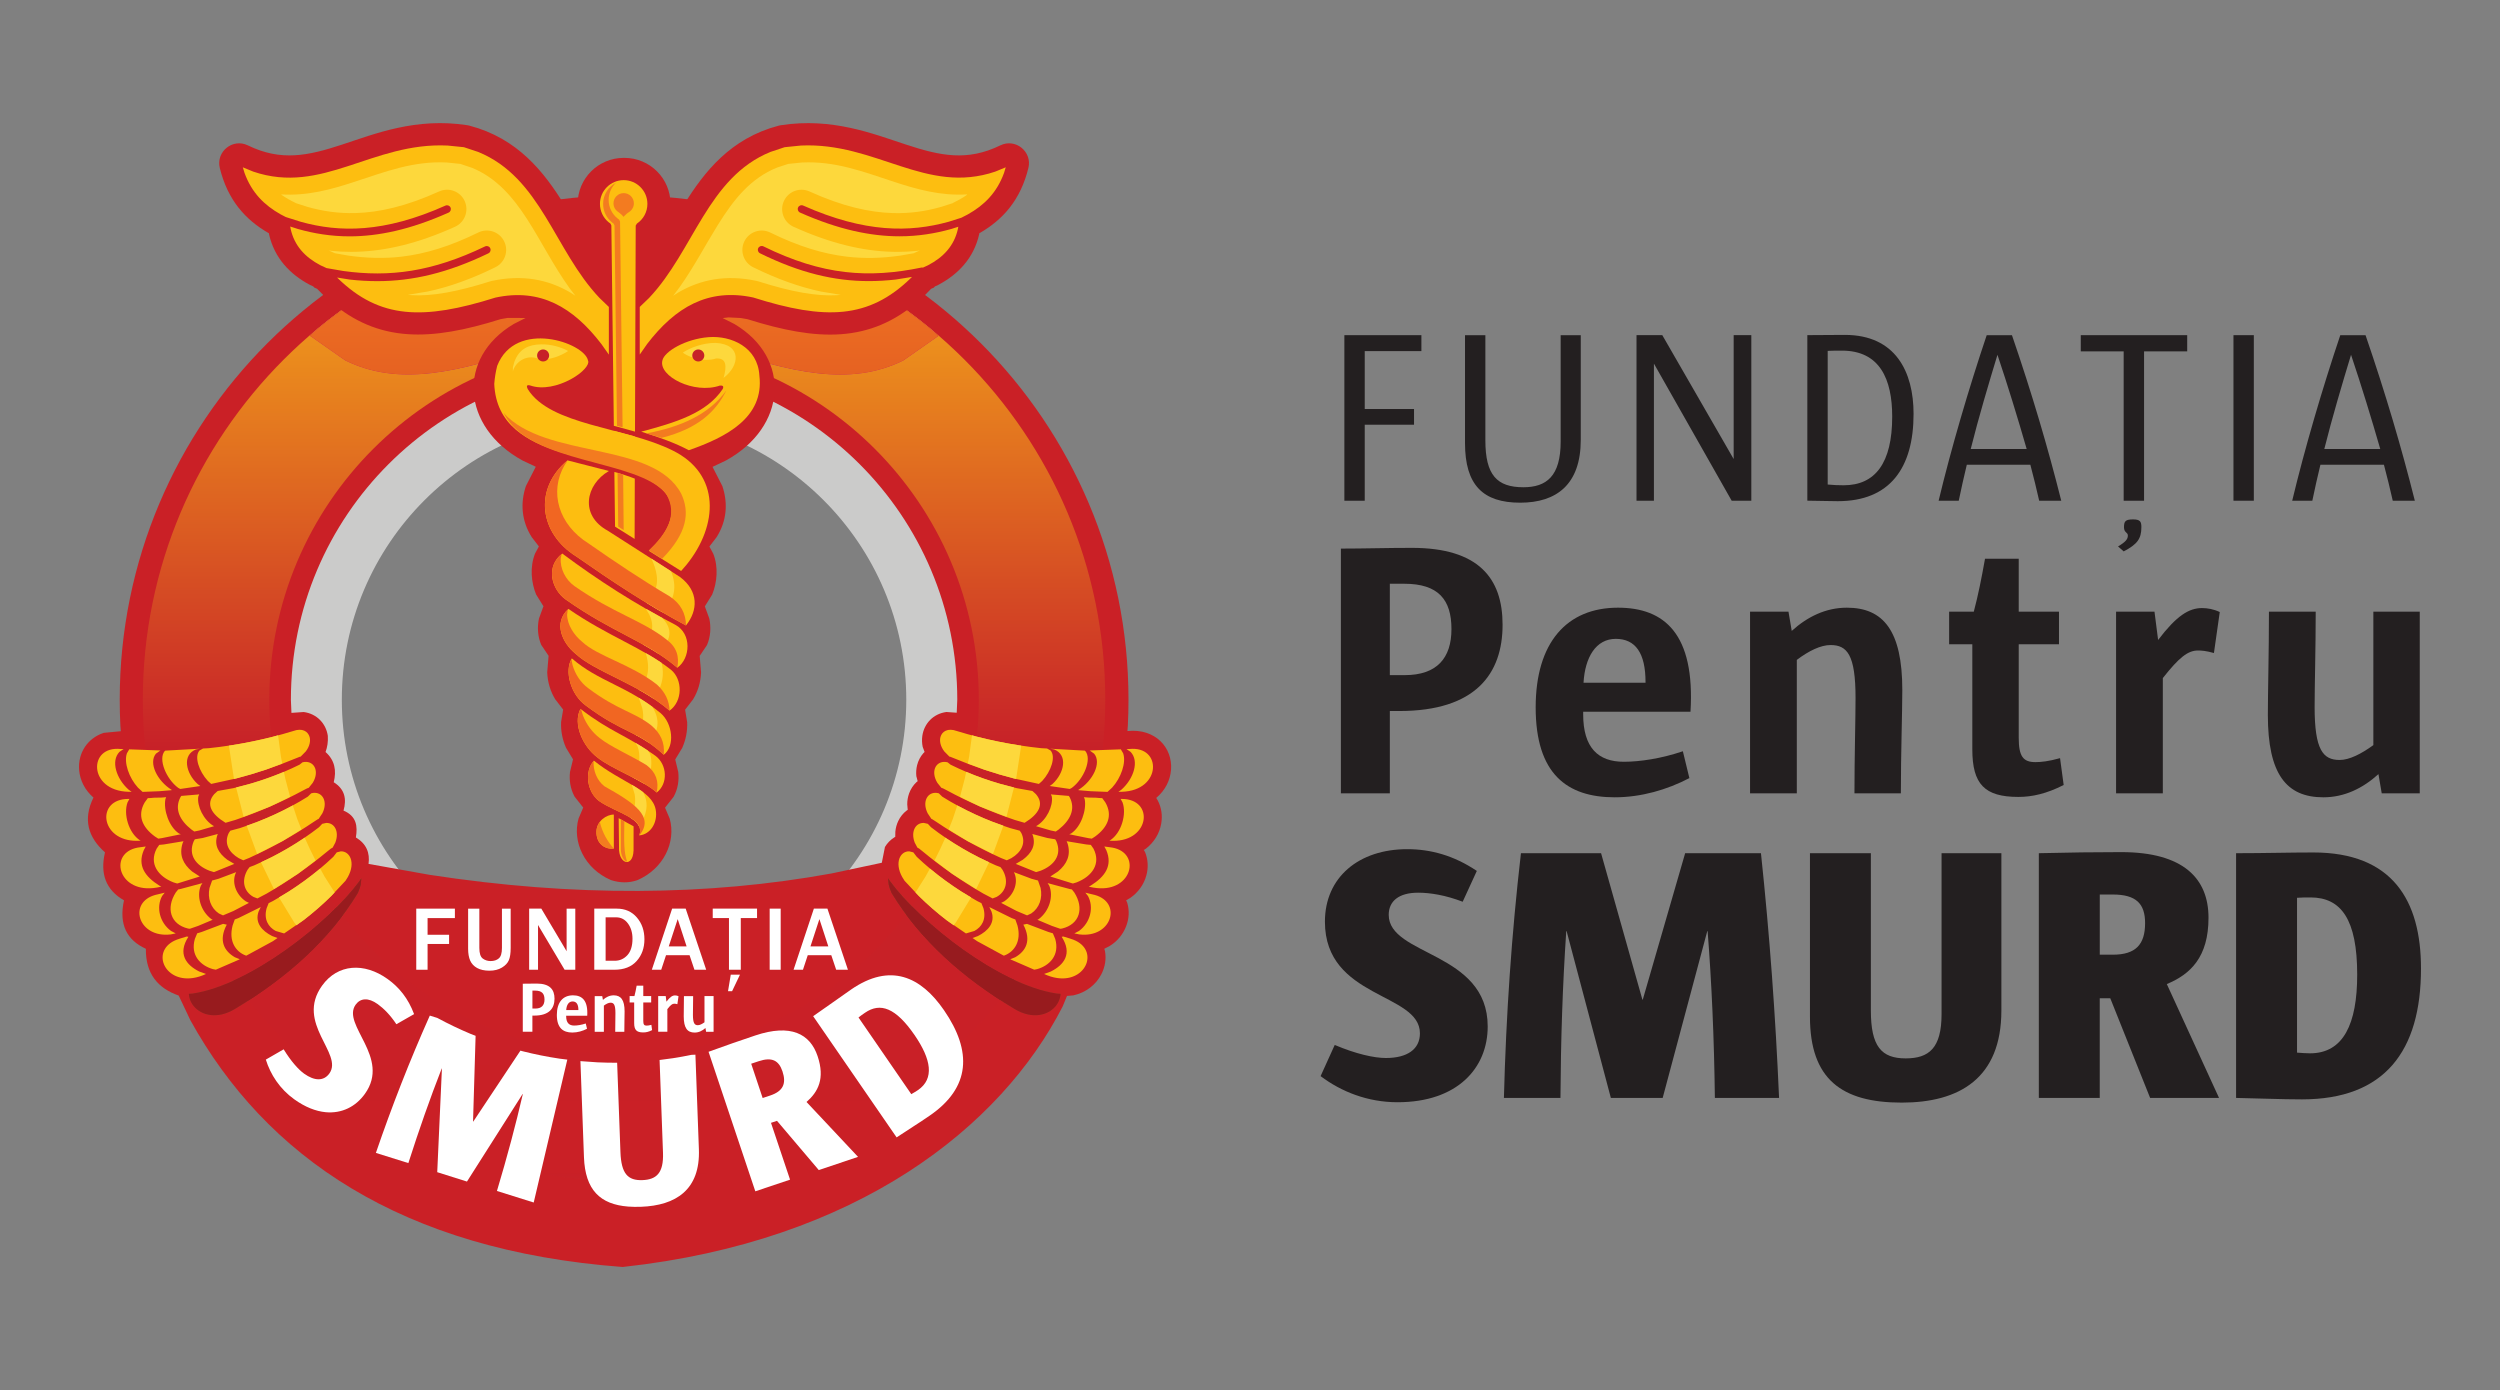 <svg xmlns="http://www.w3.org/2000/svg" xmlns:xlink="http://www.w3.org/1999/xlink" id="Layer_1" x="0px" y="0px" viewBox="0 0 848.39 471.74" style="enable-background:new 0 0 848.39 471.74;" xml:space="preserve"><rect x="0" y="0" width="848.39" height="471.74" fill="#808080" stroke="none"/><style type="text/css">	.st0{fill-rule:evenodd;clip-rule:evenodd;fill:#CBCBCA;}	.st1{fill-rule:evenodd;clip-rule:evenodd;fill:#CA2026;}	.st2{fill-rule:evenodd;clip-rule:evenodd;fill:url(#SVGID_1_);}			.st3{clip-path:url(#SVGID_00000133497903697360750000000015755139325693046206_);fill-rule:evenodd;clip-rule:evenodd;fill:#E79990;}			.st4{clip-path:url(#SVGID_00000133497903697360750000000015755139325693046206_);fill-rule:evenodd;clip-rule:evenodd;fill:#C8857E;}			.st5{clip-path:url(#SVGID_00000133497903697360750000000015755139325693046206_);fill-rule:evenodd;clip-rule:evenodd;fill:#C92027;}			.st6{clip-path:url(#SVGID_00000133497903697360750000000015755139325693046206_);fill-rule:evenodd;clip-rule:evenodd;fill:url(#SVGID_00000116212486867941683160000000699751154632686749_);}			.st7{clip-path:url(#SVGID_00000111908643726563365590000017023855935403022231_);fill-rule:evenodd;clip-rule:evenodd;fill:#A83D27;}			.st8{clip-path:url(#SVGID_00000111908643726563365590000017023855935403022231_);fill-rule:evenodd;clip-rule:evenodd;fill:#963723;}			.st9{clip-path:url(#SVGID_00000111908643726563365590000017023855935403022231_);fill-rule:evenodd;clip-rule:evenodd;fill:#981B1E;}			.st10{clip-path:url(#SVGID_00000111908643726563365590000017023855935403022231_);fill-rule:evenodd;clip-rule:evenodd;fill:url(#SVGID_00000011740131226814884380000016071358937453808544_);}	.st11{fill-rule:evenodd;clip-rule:evenodd;fill:#FDBE10;}	.st12{fill-rule:evenodd;clip-rule:evenodd;fill:#FDD83C;}	.st13{fill-rule:evenodd;clip-rule:evenodd;fill:#FFFFFF;}	.st14{fill-rule:evenodd;clip-rule:evenodd;fill:#F37B20;}	.st15{fill-rule:evenodd;clip-rule:evenodd;}	.st16{fill-rule:evenodd;clip-rule:evenodd;fill:#C72128;}	.st17{fill-rule:evenodd;clip-rule:evenodd;fill:#F16622;}			.st18{clip-path:url(#SVGID_00000080192871681433277040000014044519097933473434_);fill-rule:evenodd;clip-rule:evenodd;fill:#A83D27;}			.st19{clip-path:url(#SVGID_00000080192871681433277040000014044519097933473434_);fill-rule:evenodd;clip-rule:evenodd;fill:#963723;}			.st20{clip-path:url(#SVGID_00000080192871681433277040000014044519097933473434_);fill-rule:evenodd;clip-rule:evenodd;fill:#981B1E;}			.st21{clip-path:url(#SVGID_00000080192871681433277040000014044519097933473434_);fill-rule:evenodd;clip-rule:evenodd;fill:url(#SVGID_00000149373691756912062920000016840339372762648491_);}			.st22{clip-path:url(#SVGID_00000080192871681433277040000014044519097933473434_);fill-rule:evenodd;clip-rule:evenodd;fill:#A75A26;}			.st23{clip-path:url(#SVGID_00000080192871681433277040000014044519097933473434_);fill-rule:evenodd;clip-rule:evenodd;fill:#A83624;}			.st24{clip-path:url(#SVGID_00000080192871681433277040000014044519097933473434_);fill-rule:evenodd;clip-rule:evenodd;fill:#A74224;}			.st25{clip-path:url(#SVGID_00000080192871681433277040000014044519097933473434_);fill-rule:evenodd;clip-rule:evenodd;fill:#511E14;}			.st26{clip-path:url(#SVGID_00000080192871681433277040000014044519097933473434_);fill-rule:evenodd;clip-rule:evenodd;fill:#971B1F;}			.st27{clip-path:url(#SVGID_00000080192871681433277040000014044519097933473434_);fill-rule:evenodd;clip-rule:evenodd;fill:#A92023;}	.st28{fill-rule:evenodd;clip-rule:evenodd;fill:#231F20;}</style><g>	<path class="st0" d="M211.77,367.37c-71.71,0-129.92-58.21-129.92-129.92c0-71.72,58.21-129.92,129.92-129.92  c71.72,0,129.92,58.2,129.92,129.92C341.7,309.16,283.49,367.37,211.77,367.37L211.77,367.37z M211.77,333.22  c52.87,0,95.78-42.91,95.78-95.77c0-52.86-42.91-95.77-95.78-95.77c-52.86,0-95.77,42.91-95.77,95.77  C116,290.31,158.91,333.22,211.77,333.22z"></path>	<path class="st1" d="M211.29,429.96c-75.39-5.66-121.13-37.63-146.66-83.69l-3.99-8.42c-7.06-2.47-11.23-7.38-11.14-15.87  c-6.45-2.95-9.23-8.25-7.42-16.45c-6.15-3.51-8.17-9-6.45-16.27c-5.76-5.13-7.55-11.22-3.91-18.6c-2.87-2.47-4.59-5.82-4.87-9.42  c-0.43-5.64,2.79-10.74,8.37-12.55l5.77-0.55l-0.14-1.88c-0.15-2.92-0.22-5.85-0.22-8.81c0-94.49,76.68-171.17,171.16-171.17  c94.49,0,171.17,76.68,171.17,171.17c0,2.95-0.07,5.89-0.22,8.81l-0.14,1.82h0.11c9.35-0.94,15.27,5.63,14.69,13.15  c-0.28,3.6-1.99,6.95-4.87,9.42l-0.16,0.12l0.54,0.9c1.22,2.34,1.65,5.08,1.15,7.87c-0.59,3.33-2.42,6.32-5.21,8.47l-0.67,0.43  l0.44,0.81c0.98,2.45,1.14,5.22,0.37,7.94c-0.85,3.04-2.76,5.68-5.43,7.53l-1.39,0.8l0.39,0.93c0.74,2.54,0.61,5.31-0.42,7.94  c-1.08,2.77-3.02,5.07-5.57,6.64l-1.82,0.94l0.22,0.73c0.49,2.59,0.1,5.34-1.19,7.86c-1.87,3.67-5.28,6.28-9.53,7.23l-2.15,0.18  l-1.47,3.56C339.78,382.29,291.08,421.29,211.29,429.96L211.29,429.96z M216.55,302.34c22.73-0.1,44.59-2.1,65.65-5.93l17.05-3.63  l1.06-5.35c0.8-1.34,1.89-2.45,3.17-3.25l0.33-0.18l0.03-1.77c0.12-1.25,0.44-2.47,0.99-3.62c0.67-1.41,1.64-2.62,2.84-3.54  l0.37-0.24l-0.16-1.87c-0.01-1.26,0.2-2.5,0.63-3.71c0.53-1.47,1.38-2.77,2.48-3.8l0.43-0.35l-0.45-1.69  c-0.13-1.25-0.05-2.51,0.26-3.75c0.38-1.52,1.1-2.89,2.09-4.03l0.45-0.44l-0.65-1.73c-0.25-1.23-0.3-2.49-0.12-3.75  c0.6-4.16,3.72-7.51,8.19-8.09l3.48,0.25l0.19-4.41c0-62.42-50.66-113.08-113.07-113.08c-62.41,0-113.07,50.66-113.07,113.08  l0.19,4.46l4.15-0.29c4.47,0.58,7.59,3.93,8.19,8.09c0.13,2.02-0.16,3.83-0.77,5.48c3.16,2.81,3.76,6.33,2.78,10.26  c3.8,2.37,4.42,5.73,3.32,9.62c4.42,1.87,4.83,5.29,4.19,9.11c3.63,2.19,4.8,5.28,4.3,8.98l20.66,3.7  C170.23,300.64,193.82,302.44,216.55,302.34z"></path>	<linearGradient id="SVGID_1_" gradientUnits="userSpaceOnUse" x1="211.779" y1="400.744" x2="211.779" y2="74.135">		<stop offset="0" style="stop-color:#C72128"></stop>		<stop offset="0.01" style="stop-color:#CA2026"></stop>		<stop offset="0.45" style="stop-color:#C72128"></stop>		<stop offset="1" style="stop-color:#F7B019"></stop>	</linearGradient>	<path class="st2" d="M211.77,400.74c-90.14,0-163.3-73.16-163.3-163.3c0-90.14,73.16-163.31,163.3-163.31  c90.15,0,163.31,73.16,163.31,163.31C375.08,327.58,301.92,400.74,211.77,400.74L211.77,400.74z M211.77,357.82  c66.45,0,120.39-53.93,120.39-120.38c0-66.45-53.94-120.39-120.39-120.39c-66.44,0-120.38,53.93-120.38,120.39  C91.39,303.89,145.33,357.82,211.77,357.82z"></path>	<g>		<defs>			<path id="SVGID_00000100371458168217327670000005921017588206332310_" d="M261.13,127.73l-2.51-1.21    c-14.4-6.09-30.23-9.47-46.84-9.47c-12.46,0-24.47,1.9-35.78,5.42l-8.94,3.28l1.54-1.2c1.66-0.96,3.43-1.69,5.26-2.22l3.54-0.77    l-2.73-0.29c-1.38-0.04-2.82,0.03-4.33,0.22l-2.48,0.41l-4.72,1.35c-11.89,3.21-22.38,4.7-32.06,3.33    c-4.99-0.7-9.61-2.13-13.96-4.29l-11.94-8.35l2.74-2.49c20.16-16.64,44.39-28.55,70.97-33.99l6.37-0.97l5.09,7.1l9.29,14.77    l-0.06-4.95l-0.65-0.7c-2.16-2.6-3.45-5.89-3.45-9.46c0-2.11,0.45-4.12,1.27-5.95l1.77-2.47l13.26-0.67l12.97,0.66l1.77,2.49    c0.82,1.84,1.27,3.85,1.27,5.95c0,3.64-1.34,6.99-3.58,9.6l-0.59,0.66l-0.02,5.54l0.27-0.38c2.63-3.98,5.13-8.19,7.76-12.37    l6.95-9.75l6.08,0.93c26.57,5.44,50.79,17.34,70.96,33.99l2.81,2.55l-11.85,8.29c-4.35,2.16-8.96,3.59-13.95,4.29    c-9.68,1.37-20.18-0.12-32.07-3.33l-4.72-1.35l-2.48-0.41c-1.51-0.19-2.95-0.26-4.4-0.22l2.48,0.53    c1.88,0.55,3.69,1.32,5.37,2.34L261.13,127.73z"></path>		</defs>		<clipPath id="SVGID_00000123441926966431399500000016105938631668690087_">			<use xlink:href="#SVGID_00000100371458168217327670000005921017588206332310_" style="overflow:visible;"></use>		</clipPath>					<rect x="-96.68" y="-127.73" style="clip-path:url(#SVGID_00000123441926966431399500000016105938631668690087_);fill-rule:evenodd;clip-rule:evenodd;fill:#E79990;" width="616.99" height="457.33"></rect>					<path style="clip-path:url(#SVGID_00000123441926966431399500000016105938631668690087_);fill-rule:evenodd;clip-rule:evenodd;fill:#C8857E;" d="   M211.77,367.37c-71.71,0-129.92-58.21-129.92-129.92c0-71.72,58.21-129.92,129.92-129.92c71.72,0,129.92,58.2,129.92,129.92   C341.7,309.16,283.49,367.37,211.77,367.37L211.77,367.37z M211.77,333.22c52.87,0,95.78-42.91,95.78-95.77   c0-52.86-42.91-95.77-95.78-95.77c-52.86,0-95.77,42.91-95.77,95.77C116,290.31,158.91,333.22,211.77,333.22z"></path>					<path style="clip-path:url(#SVGID_00000123441926966431399500000016105938631668690087_);fill-rule:evenodd;clip-rule:evenodd;fill:#C92027;" d="   M211.29,429.96c-75.39-5.66-121.13-37.63-146.66-83.69l-3.99-8.42c-7.06-2.47-11.23-7.38-11.14-15.87   c-6.45-2.95-9.23-8.25-7.42-16.45c-6.15-3.51-8.17-9-6.45-16.27c-5.76-5.13-7.55-11.22-3.91-18.6c-2.87-2.47-4.59-5.82-4.87-9.42   c-0.43-5.64,2.79-10.74,8.37-12.55l5.77-0.55l-0.14-1.88c-0.15-2.92-0.22-5.85-0.22-8.81c0-94.49,76.68-171.17,171.16-171.17   c94.49,0,171.17,76.68,171.17,171.17c0,2.95-0.07,5.89-0.22,8.81l-0.14,1.82h0.11c9.35-0.94,15.27,5.63,14.69,13.15   c-0.28,3.6-1.99,6.95-4.87,9.42l-0.16,0.12l0.54,0.9c1.22,2.34,1.65,5.08,1.15,7.87c-0.59,3.33-2.42,6.32-5.21,8.47l-0.67,0.43   l0.44,0.81c0.98,2.45,1.14,5.22,0.37,7.94c-0.85,3.04-2.76,5.68-5.43,7.53l-1.39,0.8l0.39,0.93c0.74,2.54,0.61,5.31-0.42,7.94   c-1.08,2.77-3.02,5.07-5.57,6.64l-1.82,0.94l0.22,0.73c0.49,2.59,0.1,5.34-1.19,7.86c-1.87,3.67-5.28,6.28-9.53,7.23l-2.15,0.18   l-1.47,3.56C339.78,382.29,291.08,421.29,211.29,429.96L211.29,429.96z M216.55,302.34c22.73-0.1,44.59-2.1,65.65-5.93l17.05-3.63   l1.06-5.35c0.8-1.34,1.89-2.45,3.17-3.25l0.33-0.18l0.03-1.77c0.12-1.25,0.44-2.47,0.99-3.62c0.67-1.41,1.64-2.62,2.84-3.54   l0.37-0.24l-0.16-1.87c-0.01-1.26,0.2-2.5,0.63-3.71c0.53-1.47,1.38-2.77,2.48-3.8l0.43-0.35l-0.45-1.69   c-0.13-1.25-0.05-2.51,0.26-3.75c0.38-1.52,1.1-2.89,2.09-4.03l0.45-0.44l-0.65-1.73c-0.25-1.23-0.3-2.49-0.12-3.75   c0.6-4.16,3.72-7.51,8.19-8.09l3.48,0.25l0.19-4.41c0-62.42-50.66-113.08-113.07-113.08c-62.41,0-113.07,50.66-113.07,113.08   l0.19,4.46l4.15-0.29c4.47,0.58,7.59,3.93,8.19,8.09c0.13,2.02-0.16,3.83-0.77,5.48c3.16,2.81,3.76,6.33,2.78,10.26   c3.8,2.37,4.42,5.73,3.32,9.62c4.42,1.87,4.83,5.29,4.19,9.11c3.63,2.19,4.8,5.28,4.3,8.98l20.66,3.7   C170.23,300.64,193.82,302.44,216.55,302.34z"></path>					<linearGradient id="SVGID_00000099660704865421562950000012578340863206379153_" gradientUnits="userSpaceOnUse" x1="211.779" y1="400.744" x2="211.779" y2="74.135">			<stop offset="0" style="stop-color:#C72128"></stop>			<stop offset="0.01" style="stop-color:#C92027"></stop>			<stop offset="0.45" style="stop-color:#C72128"></stop>			<stop offset="1" style="stop-color:#F37D20"></stop>		</linearGradient>					<path style="clip-path:url(#SVGID_00000123441926966431399500000016105938631668690087_);fill-rule:evenodd;clip-rule:evenodd;fill:url(#SVGID_00000099660704865421562950000012578340863206379153_);" d="   M211.77,400.74c-90.14,0-163.3-73.16-163.3-163.3c0-90.14,73.16-163.31,163.3-163.31c90.15,0,163.31,73.16,163.31,163.31   C375.08,327.58,301.92,400.74,211.77,400.74L211.77,400.74z M211.77,357.82c66.45,0,120.39-53.93,120.39-120.38   c0-66.45-53.94-120.39-120.39-120.39c-66.44,0-120.38,53.93-120.38,120.39C91.39,303.89,145.33,357.82,211.77,357.82z"></path>	</g>	<g>		<path class="st1" d="M207.31,298.66c-8.93-3.87-13.18-12.93-10.98-20.87l1.59-3.73l-2.91-3.69c-1.46-2.66-1.9-5.54-1.57-8.44   l1.02-4.24l-2.36-3.89c-1.26-2.79-1.82-5.82-1.69-8.77l0.7-4.22l-2.71-3.53c-1.57-2.6-2.56-5.62-2.7-9.14l0.47-5.58l-2.49-3.7   c-1.2-2.78-1.41-5.97-0.78-8.96l1.52-4.16l-2.48-3.98c-1.69-4.05-2.17-9.43-0.37-13.9l1.3-2.43l-2.4-3.11   c-3.51-5.5-3.95-11.6-2-17.38l3.34-6.54l-4.54-2.15c-20.65-11.32-22.4-34.78-2.88-46.33l3.97-2.01l-6.1-0.02l-2.35,0.41l-4.5,1.35   c-11.36,3.24-21.41,4.74-30.68,3.36c-9.57-1.42-17.68-5.8-25.25-13.12L107.6,98l-0.89-0.38l-0.4-0.42l-1.13-0.52h0   c-6.76-3.57-12.04-9.08-13.88-17.17l0-0.01l-0.05-0.35l-0.18-0.09c-7.76-4.49-13.78-11.08-16.48-22.05   c-1.36-5.54,4.38-10.18,9.51-7.68c11.35,5.53,20.47,3.51,31.87-0.22c11.27-3.69,25.16-9.33,42.66-6.61h0.01l0.66,0.14h0   c16.41,4.31,25.3,15.71,32.17,26.8l4.56-0.26c0-8.61,6.99-15.6,15.61-15.6h0.29c8.61,0,15.61,6.99,15.61,15.6   c5.7-2.05-1.67,3.2,4.56,0.26c6.87-11.09,15.76-22.49,32.17-26.8h0l0.67-0.14h0.01c17.5-2.71,31.38,2.93,42.66,6.61   c11.4,3.73,20.52,5.75,31.87,0.22c5.13-2.5,10.87,2.14,9.51,7.68c-2.69,10.96-8.71,17.55-16.47,22.05l-0.18,0.09l-0.05,0.35   l0,0.01c-1.84,8.09-7.12,13.6-13.88,17.17h0l-1.13,0.52l-0.4,0.42L315.98,98l-1.87,1.92c-7.57,7.32-15.68,11.7-25.25,13.12   c-9.27,1.38-19.32-0.12-30.68-3.36l-4.49-1.35l-2.35-0.41l-4.09-0.21l-2.01,0.23l3.97,2.01c19.53,11.56,17.77,35.02-2.88,46.33   l-4.53,2.15l3.34,6.54c1.95,5.79,1.51,11.89-2,17.38l-2.4,3.11l1.3,2.43c1.8,4.46,1.32,9.85-0.37,13.9l-2.48,3.98l1.52,4.16   c0.63,3,0.42,6.18-0.78,8.96l-2.49,3.7l0.47,5.58c-0.14,3.52-1.13,6.54-2.7,9.14l-2.72,3.53l0.7,4.22   c0.13,2.95-0.43,5.98-1.69,8.77l-2.36,3.89l1.02,4.24c0.33,2.9-0.11,5.78-1.57,8.44l-2.91,3.69l1.59,3.73   c2.2,7.94-2.05,17-10.98,20.87C213.36,299.71,210.37,299.64,207.31,298.66L207.31,298.66z M207.45,298.33L207.45,298.33   L207.45,298.33z"></path>	</g>	<g>		<defs>			<path id="SVGID_00000100356812244998492890000013922272415732276898_" d="M73.42,344.51c-5.35,0.37-9.13-3.27-9.34-7.23l0-0.01    l1.34-0.11c19.53-2.93,46.13-23.95,56.47-38.01l0.74-1.1l-0.23,2.22c-0.21,0.88-0.53,1.82-0.99,2.8    c-9.74,16.01-24.1,28.75-41.6,39.28c-1.57,0.96-3.11,1.57-4.55,1.9C74.63,344.38,74.01,344.47,73.42,344.51z"></path>		</defs>		<clipPath id="SVGID_00000150787570305772842410000001738849184088785558_">			<use xlink:href="#SVGID_00000100356812244998492890000013922272415732276898_" style="overflow:visible;"></use>		</clipPath>					<rect x="-137.78" y="96.18" style="clip-path:url(#SVGID_00000150787570305772842410000001738849184088785558_);fill-rule:evenodd;clip-rule:evenodd;fill:#A83D27;" width="462.29" height="450.21"></rect>					<path style="clip-path:url(#SVGID_00000150787570305772842410000001738849184088785558_);fill-rule:evenodd;clip-rule:evenodd;fill:#963723;" d="   M211.77,367.37c-71.71,0-129.92-58.21-129.92-129.92c0-71.72,58.21-129.92,129.92-129.92c71.72,0,129.92,58.2,129.92,129.92   C341.7,309.16,283.49,367.37,211.77,367.37L211.77,367.37z M211.77,333.22c52.87,0,95.78-42.91,95.78-95.77   c0-52.86-42.91-95.77-95.78-95.77c-52.86,0-95.77,42.91-95.77,95.77C116,290.31,158.91,333.22,211.77,333.22z"></path>					<path style="clip-path:url(#SVGID_00000150787570305772842410000001738849184088785558_);fill-rule:evenodd;clip-rule:evenodd;fill:#981B1E;" d="   M211.29,429.96c-75.39-5.66-121.13-37.63-146.66-83.69l-3.99-8.42c-7.06-2.47-11.23-7.38-11.14-15.87   c-6.45-2.95-9.23-8.25-7.42-16.45c-6.15-3.51-8.17-9-6.45-16.27c-5.76-5.13-7.55-11.22-3.91-18.6c-2.87-2.47-4.59-5.82-4.87-9.42   c-0.43-5.64,2.79-10.74,8.37-12.55l5.77-0.55l-0.14-1.88c-0.15-2.92-0.22-5.85-0.22-8.81c0-94.49,76.68-171.17,171.16-171.17   c94.49,0,171.17,76.68,171.17,171.17c0,2.95-0.07,5.89-0.22,8.81l-0.14,1.82h0.11c9.35-0.94,15.27,5.63,14.69,13.15   c-0.28,3.6-1.99,6.95-4.87,9.42l-0.16,0.12l0.54,0.9c1.22,2.34,1.65,5.08,1.15,7.87c-0.59,3.33-2.42,6.32-5.21,8.47l-0.67,0.43   l0.44,0.81c0.98,2.45,1.14,5.22,0.37,7.94c-0.85,3.04-2.76,5.68-5.43,7.53l-1.39,0.8l0.39,0.93c0.74,2.54,0.61,5.31-0.42,7.94   c-1.08,2.77-3.02,5.07-5.57,6.64l-1.82,0.94l0.22,0.73c0.49,2.59,0.1,5.34-1.19,7.86c-1.87,3.67-5.28,6.28-9.53,7.23l-2.15,0.18   l-1.47,3.56C339.78,382.29,291.08,421.29,211.29,429.96L211.29,429.96z M216.55,302.34c22.73-0.1,44.59-2.1,65.65-5.93l17.05-3.63   l1.06-5.35c0.8-1.34,1.89-2.45,3.17-3.25l0.33-0.18l0.03-1.77c0.12-1.25,0.44-2.47,0.99-3.62c0.67-1.41,1.64-2.62,2.84-3.54   l0.37-0.24l-0.16-1.87c-0.01-1.26,0.2-2.5,0.63-3.71c0.53-1.47,1.38-2.77,2.48-3.8l0.43-0.35l-0.45-1.69   c-0.13-1.25-0.05-2.51,0.26-3.75c0.38-1.52,1.1-2.89,2.09-4.03l0.45-0.44l-0.65-1.73c-0.25-1.23-0.3-2.49-0.12-3.75   c0.6-4.16,3.72-7.51,8.19-8.09l3.48,0.25l0.19-4.41c0-62.42-50.66-113.08-113.07-113.08c-62.41,0-113.07,50.66-113.07,113.08   l0.19,4.46l4.15-0.29c4.47,0.58,7.59,3.93,8.19,8.09c0.13,2.02-0.16,3.83-0.77,5.48c3.16,2.81,3.76,6.33,2.78,10.26   c3.8,2.37,4.42,5.73,3.32,9.62c4.42,1.87,4.83,5.29,4.19,9.11c3.63,2.19,4.8,5.28,4.3,8.98l20.66,3.7   C170.23,300.64,193.82,302.44,216.55,302.34z"></path>					<linearGradient id="SVGID_00000125592772352933265430000012886645649272635818_" gradientUnits="userSpaceOnUse" x1="211.779" y1="400.744" x2="211.779" y2="74.135">			<stop offset="0" style="stop-color:#971B1F"></stop>			<stop offset="0.01" style="stop-color:#981B1E"></stop>			<stop offset="0.45" style="stop-color:#971B1F"></stop>			<stop offset="1" style="stop-color:#C43E27"></stop>		</linearGradient>					<path style="clip-path:url(#SVGID_00000150787570305772842410000001738849184088785558_);fill-rule:evenodd;clip-rule:evenodd;fill:url(#SVGID_00000125592772352933265430000012886645649272635818_);" d="   M211.77,400.74c-90.14,0-163.3-73.16-163.3-163.3c0-90.14,73.16-163.31,163.3-163.31c90.15,0,163.31,73.16,163.31,163.31   C375.08,327.58,301.92,400.74,211.77,400.74L211.77,400.74z M211.77,357.82c66.45,0,120.39-53.93,120.39-120.38   c0-66.45-53.94-120.39-120.39-120.39c-66.44,0-120.38,53.93-120.38,120.39C91.39,303.89,145.33,357.82,211.77,357.82z"></path>					<path style="clip-path:url(#SVGID_00000150787570305772842410000001738849184088785558_);fill-rule:evenodd;clip-rule:evenodd;fill:#981B1E;" d="   M207.31,298.66c-8.93-3.87-13.18-12.93-10.98-20.87l1.59-3.73l-2.91-3.69c-1.46-2.66-1.9-5.54-1.57-8.44l1.02-4.24l-2.36-3.89   c-1.26-2.79-1.82-5.82-1.69-8.77l0.7-4.22l-2.71-3.53c-1.57-2.6-2.56-5.62-2.7-9.14l0.47-5.58l-2.49-3.7   c-1.2-2.78-1.41-5.97-0.78-8.96l1.52-4.16l-2.48-3.98c-1.69-4.05-2.17-9.43-0.37-13.9l1.3-2.43l-2.4-3.11   c-3.51-5.5-3.95-11.6-2-17.38l3.34-6.54l-4.54-2.15c-20.65-11.32-22.4-34.78-2.88-46.33l3.97-2.01l-6.1-0.02l-2.35,0.41l-4.5,1.35   c-11.36,3.24-21.41,4.74-30.68,3.36c-9.57-1.42-17.68-5.8-25.25-13.12L107.6,98l-0.89-0.38l-0.4-0.42l-1.13-0.52h0   c-6.76-3.57-12.04-9.08-13.88-17.17l0-0.01l-0.05-0.35l-0.18-0.09c-7.76-4.49-13.78-11.08-16.48-22.05   c-1.36-5.54,4.38-10.18,9.51-7.68c11.35,5.53,20.47,3.51,31.87-0.22c11.27-3.69,25.16-9.33,42.66-6.61h0.01l0.66,0.14h0   c16.41,4.31,25.3,15.71,32.17,26.8l4.56-0.26c0-8.61,6.99-15.6,15.61-15.6h0.29c8.61,0,15.61,6.99,15.61,15.6   c5.7-2.05-1.67,3.2,4.56,0.26c6.87-11.09,15.76-22.49,32.17-26.8h0l0.67-0.14h0.01c17.5-2.71,31.38,2.93,42.66,6.61   c11.4,3.73,20.52,5.75,31.87,0.22c5.13-2.5,10.87,2.14,9.51,7.68c-2.69,10.96-8.71,17.55-16.47,22.05l-0.18,0.09l-0.05,0.35   l0,0.01c-1.84,8.09-7.12,13.6-13.88,17.17h0l-1.13,0.52l-0.4,0.42L315.98,98l-1.87,1.92c-7.57,7.32-15.68,11.7-25.25,13.12   c-9.27,1.38-19.32-0.12-30.68-3.36l-4.49-1.35l-2.35-0.41l-4.09-0.21l-2.01,0.23l3.97,2.01c19.53,11.56,17.77,35.02-2.88,46.33   l-4.53,2.15l3.34,6.54c1.95,5.79,1.51,11.89-2,17.38l-2.4,3.11l1.3,2.43c1.8,4.46,1.32,9.85-0.37,13.9l-2.48,3.98l1.52,4.16   c0.63,3,0.42,6.18-0.78,8.96l-2.49,3.7l0.47,5.58c-0.14,3.52-1.13,6.54-2.7,9.14l-2.72,3.53l0.7,4.22   c0.13,2.95-0.43,5.98-1.69,8.77l-2.36,3.89l1.02,4.24c0.33,2.9-0.11,5.78-1.57,8.44l-2.91,3.69l1.59,3.73   c2.2,7.94-2.05,17-10.98,20.87C213.36,299.71,210.37,299.64,207.31,298.66L207.31,298.66z M207.45,298.33L207.45,298.33   L207.45,298.33z"></path>	</g>	<path class="st11" d="M64.42,332.01c-9.59,0.61-13.19-10.49-3.62-13.4l0.22-0.08l2.36-0.72l0.55,0.1  c-3.73,5.78-0.75,9.57,3.68,11.78l2.29,0.83l-1.03,0.45C67.28,331.6,65.79,331.92,64.42,332.01L64.42,332.01z M73.25,329.07  l7.93-3.44l0.19-0.11l-1.66-0.67c-3.59-2.07-5.64-5.6-2.76-11.07l-1.25-0.26l-7.29,2.76l-1.49,0.45l-0.8,1.91  c-1.58,5.54,1.94,9.05,6.14,10.24L73.25,329.07L73.25,329.07z M83.6,324.3l-0.28-0.07c-3.32-1.28-5.78-4.78-4.39-10.13l0.73-2.07  l1.25-0.47l7.59-3.75l-0.73,1.49c-1.38,3.84,1.14,6.62,4.58,8.35l1.83,0.67l-1.58,1.09L83.6,324.3L83.6,324.3z M55.84,317.19  c-9.6-0.33-12.11-11.72-2.29-13.69l2.35-0.57l-0.89,1.13c-2.07,3.81-0.85,9.03,3.03,11.86l1.59,0.83l-1.62,0.34  C57.25,317.18,56.53,317.22,55.84,317.19L55.84,317.19z M96.42,316.77l6.61-4.54c3.31-2.56,6.45-5.29,9.4-8.2l4.82-5.13l0.81-1.3  c2.7-4.91,0.64-8.79-2.4-8.69l-1.38,0.34l-1.16,1.51c-6.19,5.86-13.07,10.83-20.56,15.04l-1.39,0.69l-0.69,1.73  c-1.03,3.77,0.58,6.38,3.09,7.71L96.42,316.77L96.42,316.77z M64.44,315.18l-0.62-0.07c-6.07-1.46-7.53-6.96-4.18-12.23l0.83-1.04  l0.77-0.15l7.46-2l-0.54,0.84c-1.52,3.63-0.05,8.63,3.53,11.35l0.47,0.26l-4.89,2.06L64.44,315.18L64.44,315.18z M75.68,310.64  l3.51-1.48l5.29-2.76l-1.08-0.54c-3.51-2.39-4.86-6.72-3.28-9.85l0.04-0.05l-6.01,2.26l-2.17,0.59l-0.88,2.52  c-0.73,3.45,0.4,6.81,3.19,8.67L75.68,310.64L75.68,310.64z M87.36,304.89L86,304.37c-3.38-1.9-4.11-5.68-1.95-9.27l0.66-0.85  l1.61-0.61c7.87-3.45,15.21-7.71,21.94-12.92l1.08-1.15l1.34-0.3c2.77-0.12,4.56,2.84,3.12,6.65l-0.91,1.72l-0.6,0.33l-1.17,0.93  c-6.46,5.36-13.35,10.15-20.66,14.36L87.36,304.89L87.36,304.89z M50.82,301.45c-11.43,0.32-13.76-12.91-3.1-13.95l1.74-0.24  l-0.67,1.25c-2.22,5.25,0.42,8.99,5.3,12.03l0.64,0.36l-1.51,0.3C52.38,301.35,51.58,301.43,50.82,301.45L50.82,301.45z   M60.12,299.82l0.31-0.08l7.36-2.29l-2.61-1.71c-3-2.5-4.45-5.49-3.25-9.47l0.33-0.8l-6.65,1.1l-1.57,0.15l-0.88,1.26  c-2.63,5.08,0.4,9.4,5.73,11.47L60.12,299.82L60.12,299.82z M72.6,295.95l-1.48-0.45c-4.68-1.81-7.37-5.4-5.36-10.06l0.36-0.62  l2.66-0.44l5.15-1.37l-0.15,0.31c-1.19,3.48,0.33,6.18,3.36,8.45l2.37,1.4l-6.73,2.72L72.6,295.95L72.6,295.95z M82.56,291.95  l-1.55-0.73c-3.35-1.96-5.06-5.05-3.39-8.52l0.54-0.8l3.19-0.86c8.17-2.65,15.89-6.17,23.1-10.69l1.16-1.13l0.66-0.14  c3.2-0.39,5.1,2.98,3.13,6.92l-1.26,1.89l-0.36,0.16l-1.25,0.81c-6.96,4.71-14.28,8.8-21.96,12.28L82.56,291.95L82.56,291.95z   M46.43,285.34c-12.5,0.07-13.96-14.23-2.88-14.22l0.38-0.01l-0.65,1.19c-1.44,3.87,0.32,10.39,4.28,12.91l0.2,0.08l-0.08,0.01  C47.24,285.33,46.83,285.34,46.43,285.34L46.43,285.34z M53.71,284.6l1.23-0.18l6.42-1.31l-0.61-0.25  c-3.41-2.27-5.32-7.97-4.62-11.67l0.25-0.66l-1.57,0.13l-2.43,0.04l-1.23,0.11l-0.99,0.04l-1.05,1.44  c-2.58,4.45-0.86,8.43,3.47,11.59L53.71,284.6L53.71,284.6z M65.93,282.18l-0.95-0.66c-4.01-3.16-5.83-6.97-3.75-10.98l0.29-0.44  l5.69-0.48l0.39-0.07l-0.31,0.79c-0.5,3.14,1.77,8,5.29,10l0.08,0.03l-5.05,1.47L65.93,282.18L65.93,282.18z M76.55,279.22  l3.28-0.96c7.99-2.7,15.68-6.05,23.08-10.05l1.32-0.68l0.54-0.18l1.35-1.68c1.19-1.93,1.28-3.74,0.81-4.99  c-0.51-1.34-1.81-2.32-3.7-2.1l-0.58,0.12l-0.99,0.79c-7.15,3.55-14.66,6.16-22.48,7.98l-5.3,0.95l-1.18,1.07  c-2.92,3.37-1.02,6.75,3.73,9.66L76.55,279.22L76.55,279.22z M48.38,268.73l-1.57-1.45c-3.02-3.3-4.84-8.51-3.74-11.65l0.79-1.34  l10.57,0.39l-1.52,1.09c-2.59,3.13,0.45,9.27,5.38,12.3l-0.11,0.09l-4.02,0.34L48.38,268.73L48.38,268.73z M44.66,268.72l-1.08-0.8  c-4.12-3.71-6.04-9.67-3.03-12.78l1.39-0.93l-0.96-0.03c-5.7-0.58-8.29,2.98-8.02,6.58c0.28,3.64,3.56,7.78,10.71,7.94  L44.66,268.72L44.66,268.72z M61.17,267.74l6.83-1l-0.93-0.67c-4.06-3.72-5.31-9.85-0.61-11.73l1.35-0.26l-11.69,0.65l-0.22,0.14  c-2.31,2.73,0.51,9.49,4.57,12.49L61.17,267.74L61.17,267.74z M71.67,266.03l-1.15-1.03c-2.98-3.26-4.7-8.22-2.8-10.33l1.18-0.66  l1.98-0.11c9.75-1.02,19.28-2.95,28.59-5.81c3.15-1.17,5.09,0.16,5.6,2.02c0.35,1.29,0.08,3.09-1.3,4.89l-1.73,1.76l-0.34,0.07  l-1.36,0.54c-6.64,2.78-13.46,5.07-20.44,6.86L71.67,266.03z"></path>	<path class="st12" d="M100.58,314.02l-0.8-1.07l-5.11-8.41l3.4-2.04c3.59-2.3,7.03-4.8,10.29-7.5l0.29-0.25l1.47,2.67l3.44,5.43  l-1.12,1.19c-2.95,2.92-6.08,5.64-9.4,8.2L100.58,314.02L100.58,314.02z M92.95,301.7l8.16-5.17l6-4.56l-0.44-0.8  c-1.09-2.12-2.11-4.28-3.07-6.47l-0.19-0.45l-0.31,0.23c-3.52,2.37-7.18,4.51-10.98,6.45l-3.56,1.68L92.95,301.7L92.95,301.7z   M87.24,289.79l-3.52-9.6l3.67-1.31c3.97-1.55,7.82-3.32,11.55-5.33l0.41-0.24l1.56,4.7l1.38,3.45l-6.48,4L87.24,289.79  L87.24,289.79z M82.66,277.17l8.92-3.44l6.86-3.34l-1.66-6.3l-0.43-2.16l-0.12,0.05c-3.66,1.54-7.41,2.87-11.24,3.98l-4.87,1.27  L82.66,277.17L82.66,277.17z M79.4,264.34l-1.73-11.31l0.49-0.06c4.82-0.74,9.58-1.71,14.29-2.9l1.92-0.54l0.98,7.35l0.44,2.21  l-5.53,2.09c-3.41,1.14-6.86,2.16-10.35,3.06L79.4,264.34z"></path>	<g>		<polygon class="st13" points="145.1,329.09 141.26,329.09 141.26,308.35 154.37,308.35 154.37,311.56 145.1,311.56 145.1,317.22    152.4,317.22 152.4,320.34 145.1,320.34   "></polygon>		<path class="st13" d="M173.3,308.35v13.33c0,1.8-0.2,3.19-0.61,4.16c-0.41,0.97-1.19,1.81-2.35,2.51   c-1.16,0.7-2.58,1.06-4.25,1.06c-1.69,0-3.08-0.31-4.17-0.91c-1.09-0.61-1.88-1.44-2.35-2.5c-0.47-1.06-0.71-2.41-0.71-4.05v-13.6   h3.81v13.33c0,1.82,0.38,3.02,1.15,3.6c0.77,0.57,1.65,0.86,2.67,0.86c1.17,0,2.1-0.31,2.8-0.92c0.7-0.61,1.05-1.79,1.05-3.53   v-13.33H173.3z"></path>		<path class="st13" d="M195.23,329.09h-3.63l-7.87-13.25c-0.12-0.2-0.32-0.53-0.59-0.99c-0.12-0.2-0.31-0.52-0.56-0.96v15.2h-3.01   v-20.74h4.13l7.26,12.22c0.06,0.1,0.5,0.84,1.32,2.24v-14.45h2.95V329.09z"></path>		<path class="st13" d="M201.67,329.09v-20.74h7.64c2.83,0,5.1,1,6.81,3c1.72,2,2.57,4.47,2.57,7.41c0,2.94-0.88,5.4-2.64,7.37   c-1.76,1.97-4.28,2.96-7.57,2.96H201.67L201.67,329.09z M205.52,326.04h3.11c1.67,0,3.09-0.63,4.26-1.88   c1.16-1.26,1.75-3.13,1.75-5.61c0-2.03-0.51-3.74-1.53-5.14c-1.02-1.4-2.36-2.11-4.03-2.11h-3.56V326.04z"></path>		<path class="st13" d="M239.65,329.09h-3.99l-1.66-4.94h-7.98l-1.63,4.94h-3.19l6.89-20.74h4.6L239.65,329.09L239.65,329.09z    M233,321.16l-3.02-9.26l-3.03,9.26H233z"></path>		<path class="st13" d="M251.39,329.09h-4.01v-17.53h-5.51v-3.21h15.04v3.21h-5.52V329.09L251.39,329.09z M251.12,330.75l-2.68,5.62   h-1.38l0.93-5.62H251.12z"></path>		<rect x="261.19" y="308.35" class="st13" width="3.74" height="20.74"></rect>		<path class="st13" d="M287.75,329.09h-3.99l-1.66-4.94h-7.98l-1.63,4.94h-3.19l6.89-20.74h4.6L287.75,329.09L287.75,329.09z    M281.09,321.16l-3.02-9.26l-3.03,9.26H281.09z"></path>	</g>	<path class="st13" d="M304.27,385.98l-28.32-41.13c4.76-3.27,8.87-6.29,12.89-9.06c13.28-9.14,23.64-4.42,31.52,7.04  c9.61,13.96,9,26.23-4.84,35.75C311.93,381.06,308.03,383.47,304.27,385.98L304.27,385.98z M309.25,371.31  c0.83-0.48,1.61-0.93,2.28-1.39c5.6-3.86,4.52-10.39-1.18-18.68c-6.38-9.26-11.61-11.13-16.8-7.56c-0.73,0.5-1.46,1-2.21,1.61  L309.25,371.31z"></path>	<path class="st13" d="M256.32,404.28l-15.87-47.35c5.43-1.98,11.22-4,15.86-5.54c12.06-4.04,18.62-0.55,21.15,7.02  c2.57,7.65,0.16,12.12-3.76,15.55l17.48,18.63l-13.32,4.48l-14.18-16.71l-2.04,0.68l6.47,19.28L256.32,404.28L256.32,404.28z   M258.81,372.62l2.53-0.84c4.42-1.47,5.58-4.05,4.2-8.19c-1.25-3.72-3.55-4.97-8.1-3.45l-2.52,0.84L258.81,372.62z"></path>	<path class="st13" d="M110.48,377.43c-3.32-0.33-6.92-1.71-10.63-4.38c-4.93-3.54-8.07-8.43-9.64-13.47l6.05-3.49  c2.48,4.05,5,6.86,6.93,8.25c3.54,2.54,6.68,2.6,8.58-0.05c4.87-6.78-11.65-17.01-2.47-29.81c5.3-7.38,14.28-7.96,22.27-2.22  c3.85,2.76,6.96,6.54,8.95,11.89l-6.01,3.43c-2.05-3.12-4.28-5.34-6.31-6.81c-3.25-2.34-5.9-2.05-7.51,0.17  c-4.91,6.86,12.06,17.84,3.13,30.28C120.72,375.55,116,377.95,110.48,377.43z"></path>	<path class="st13" d="M213.18,409.46c-9.5-0.74-14.6-5.63-15.01-16.76l-1.2-32.6l5.79,0.41c2.17,0.1,4.35,0.14,6.51,0.14l0.16-0.01  l1.12,30.34c0.27,7.32,2.51,9.68,7.45,9.5c4.73-0.18,7.25-2.35,6.99-9.29l-1.16-31.48l4.52-0.6c2.09-0.32,4.14-0.7,6.19-1.12  l0.06-0.02l1.39-0.06l1.18,32.09c0.51,13.82-7.88,19.09-19.63,19.53C215.99,409.59,214.54,409.56,213.18,409.46z"></path>	<path class="st13" d="M181.12,408.08l-12.48-3.92c3.47-11.55,6.44-22.72,8.79-32.9l-0.07-0.02l-18.89,29.73l-10.09-3.18l1.59-35.17  l-0.07-0.02c-3.99,10.22-7.64,20.62-11.32,32.1l-11.02-3.45c5.5-16.03,11.44-31.22,18.3-46.6l2.57,0.8l0.08,0.05  c3.6,1.95,7.31,3.72,11.13,5.33l1.76,0.68l-0.87,29.08l0.08,0.02l16-24.07l0.79,0.22c4.08,1.03,8.24,1.87,12.47,2.5l2.65,0.33  L181.12,408.08z"></path>	<g>		<path class="st13" d="M188.18,338.9c0-3.12-1.62-5.12-6.04-5.12c-1.67,0-3.21,0.05-4.73,0.05v16.3h3.26v-5.48h0.63   C186.4,344.65,188.18,342.17,188.18,338.9L188.18,338.9z M184.78,339.19c0,1.93-0.97,3.07-3.11,3.07h-0.99v-6.09h0.97   C183.91,336.17,184.78,337.24,184.78,339.19z"></path>		<path class="st13" d="M199.28,344.7c0.31-5.19-1.74-6.93-4.83-6.93c-3.4,0-5.48,2.32-5.48,6.64c0,4.42,2.08,5.99,5.26,5.99   c1.76,0,3.5-0.51,4.98-1.28l-0.43-1.79c-1.43,0.48-2.85,0.7-3.94,0.7c-1.71,0-2.71-0.94-2.71-3.16v-0.17H199.28L199.28,344.7z    M196.28,342.77h-4.13c0.1-1.69,0.82-2.92,2.15-2.92c1.3,0,1.98,0.94,1.98,2.87V342.77z"></path>		<path class="st13" d="M211.96,343.25c0-3.93-1.26-5.48-3.69-5.48c-1.4,0-2.63,0.61-3.67,1.55l-0.22-1.28h-2.56v12.1h3.11v-8.88   c0.8-0.6,1.6-0.99,2.25-0.99c1.11,0,1.67,0.65,1.67,3.53c0,1.42-0.07,3.91-0.07,6.35h3.09   C211.87,347.48,211.96,344.75,211.96,343.25z"></path>		<path class="st13" d="M221.29,349.58l-0.24-1.79c-0.77,0.21-1.28,0.26-1.64,0.26c-0.82,0-1.11-0.39-1.11-1.62v-6.23h2.68v-2.18   h-2.68v-3.53h-2.25c-0.24,1.35-0.46,2.44-0.75,3.53h-1.64v2.18h1.55v7c0,2.32,0.82,3.16,3.06,3.16   C219.19,350.38,220.15,350.16,221.29,349.58z"></path>		<path class="st13" d="M230.26,338.06c-0.41-0.19-0.82-0.26-1.18-0.26c-0.87,0-1.69,0.5-2.92,2.12l-0.24-1.89h-2.56v12.1h3.11   v-7.68c1.09-1.38,1.67-1.84,2.34-1.84c0.24,0,0.55,0.03,1.06,0.17L230.26,338.06z"></path>		<path class="st13" d="M242.16,350.13v-12.1h-3.09v8.89c-0.8,0.58-1.59,0.99-2.25,0.99c-1.11,0-1.67-0.68-1.67-3.52   c0-1.45,0.07-3.91,0.07-6.35h-3.12c0,2.66-0.07,5.39-0.07,6.88c0,3.94,1.23,5.49,3.7,5.49c1.4,0,2.63-0.61,3.67-1.55l0.22,1.28   H242.16z"></path>	</g>	<path class="st11" d="M217.1,120.33v-16.17l3.16-3.04c15.21-16.08,19.86-40.88,41.21-49.57l4.81-1.6l5.53-0.56  c25.44-1.18,42.5,16.82,65.96,8.84l3.53-1.46l-0.58,1.93c-2.46,6.72-6.7,10.92-12.29,14.06l-2.19,1.13l-4.37,1.38  c-13.12,3.62-28.32,3.82-49.32-5.52c-0.66-0.29-1.43,0.01-1.72,0.66c-0.29,0.66,0.01,1.43,0.66,1.72  c13.09,5.82,24.06,8.05,33.71,8.06c6.39,0,12.2-0.96,17.67-2.5l2.33-0.74l-0.13,0.73c-1.25,5.67-4.85,9.58-10.14,12.34l-1.74,0.8  l-0.31-0.06c-18.06,3.75-33.68,2.74-53.82-7.16c-0.64-0.31-1.43-0.05-1.75,0.6c-0.32,0.64-0.05,1.43,0.6,1.75  c13.57,6.67,25.22,9.43,36.88,9.44c3.05,0,6.1-0.18,9.2-0.53l5.5-0.89l-0.47,0.47c-14.21,13.77-28.9,14.28-53.42,6.51  c-15.29-3.27-26.42,3.31-35.98,15.76L217.1,120.33z"></path>	<path class="st11" d="M206.61,120.33l-2.54-3.6c-9.56-12.46-20.69-19.03-35.94-15.74c-24.56,7.74-39.25,7.24-53.46-6.53l-0.26-0.27  l4.32,0.69c3.15,0.35,6.27,0.54,9.39,0.53c11.89-0.01,23.77-2.76,37.63-9.44c0.65-0.31,0.92-1.09,0.61-1.74  c-0.31-0.65-1.09-0.92-1.74-0.61c-17.99,8.67-32.45,10.52-48.14,8.34l-5.66-0.98l-2.04-0.94c-5.28-2.76-8.89-6.67-10.14-12.34  l-0.15-0.83l2.61,0.84c5.44,1.54,11.23,2.5,17.58,2.5c9.61-0.01,20.52-2.23,33.55-8.06c0.66-0.29,0.95-1.07,0.66-1.72  c-0.29-0.66-1.07-0.95-1.72-0.66c-20.89,9.34-36.01,9.13-49.06,5.51L97,73.66l-1.72-0.89c-5.59-3.14-9.84-7.34-12.29-14.06  l-0.58-1.93l3.54,1.46c23.48,7.99,40.38-10.04,65.92-8.85l5.56,0.56l4.82,1.6c21.36,8.68,25.83,33.34,41.18,49.54l3.19,3.07V120.33  z"></path>	<path class="st11" d="M217.59,146.49c11.47-3.06,22.15-6.2,27.65-14.45c0.5-1,0-1.27-0.93-1.2c-8.74,3.04-20.92-3.15-19.52-8.52  c0.61-3.02,7.86-7.32,15.74-7.91c7.63-0.57,16.63,3.38,17.17,13.03c1.7,14.31-11.29,20.92-23.95,25.35  C229.27,150.39,223.68,148.36,217.59,146.49z"></path>	<path class="st11" d="M212.67,292.54c-0.83-0.03-2.02-0.88-2.45-3l-0.14-0.96l-0.13-10.92l5.06,2.76L215,288.6  C214.89,291.71,213.56,292.58,212.67,292.54L212.67,292.54z M215.36,182.89l-6.64-4.17l-0.23-18.56l1.37,0.39  c1.47,0.43,2.88,0.89,4.22,1.37l1.34,0.51L215.36,182.89L215.36,182.89z M215.44,160.66l0.04-12.5l-0.59-0.18l-6.56-1.78l0.15,12.2  l0.45,0.12c2.18,0.62,4.28,1.28,6.23,2.02L215.44,160.66L215.44,160.66z M215.49,146.47l-5.86-1.62l-1.32-0.35l-0.84-68l-0.32-0.63  l-0.63-0.47c-1.79-1.48-2.92-3.71-2.92-6.22c0-4.43,3.6-8.05,8.05-8.05c4.44,0,8.05,3.61,8.05,8.05c0,2.79-1.4,5.24-3.56,6.7  l-0.41,0.68L215.49,146.47z"></path>	<path class="st11" d="M231.14,193.77l-10.94-6.85l2.23-2.15c6.34-6.89,7.85-14.58,1.11-19.69c-14.38-11.87-54.6-7.16-55.81-34.78  c0.15-2.05,0.48-4.11,1-6.16c6.23-15.89,29.6-7.87,30.81-1.82l0.05,0.16c0.47,1.11-1.52,3.88-5.97,6.27  c-4.14,2.23-9.44,3.53-13.6,2.09c-1.31-0.4-1.42,0.16-0.94,1.18c7.72,12.45,33.07,12.8,49.2,20.86  c16.31,8.04,15.52,25.38,4.71,38.75L231.14,193.77z"></path>	<path class="st12" d="M195.26,100.36l-1.92-2.49c-11.21-15.57-16.69-34.04-33.07-40.89l-4.04-1.36l-4.63-0.48  c-11.36-0.56-20.77,3.12-31.48,6.62c-7.56,2.48-15.67,4.77-24.71,4.21l0.34,0.29c1.35,0.94,2.85,1.79,4.5,2.57l0.16,0.11l3.92,1.26  c5.11,1.44,10.44,2.27,16.34,2.1c7.86-0.22,17.08-2.22,28.34-7.33c3.3-1.5,7.2-0.04,8.69,3.27c1.49,3.3,0.03,7.2-3.27,8.7  c-12.58,5.7-23.5,8.21-33.4,8.5c-0.62,0.02-1.24,0.03-1.84,0.03c-2.28,0-4.5-0.12-6.64-0.34l-0.99-0.15l2.07,0.95l4.61,0.81  c6.23,0.88,12.13,1.04,18.09,0.35c7.95-0.94,16.31-3.44,25.97-8.19c3.25-1.6,7.19-0.26,8.79,3c1.61,3.25,0.26,7.18-2.99,8.79  c-8.06,3.96-15.59,6.66-22.94,8.23l-6.74,1.12l1.16,0.12c7.01,0.42,15.49-1.12,26.75-4.68c0.2-0.07,0.4-0.12,0.6-0.16  c10.32-2.21,19.03-0.5,26.55,3.9L195.26,100.36z"></path>	<path class="st12" d="M228.44,100.38l1.72-1.11c7.52-4.42,16.25-6.16,26.61-3.94c0.2,0.04,0.4,0.09,0.6,0.16  c11.26,3.56,19.74,5.1,26.75,4.68l1.16-0.12l-6.74-1.12c-7.35-1.57-14.88-4.27-22.94-8.23c-3.25-1.61-4.6-5.54-3-8.79  c1.6-3.26,5.54-4.6,8.79-3c9.66,4.75,18.03,7.25,25.98,8.19c5.97,0.7,11.86,0.54,18.09-0.35l4.6-0.81l2.08-0.95l-0.99,0.15  c-2.14,0.22-4.36,0.34-6.64,0.34c-0.61,0-1.22-0.01-1.84-0.03c-9.9-0.28-20.82-2.8-33.4-8.5c-3.3-1.5-4.76-5.4-3.26-8.7  c1.49-3.31,5.39-4.77,8.7-3.27c11.26,5.11,20.47,7.11,28.33,7.33c5.89,0.17,11.23-0.65,16.33-2.1l3.92-1.26l0.16-0.11  c1.65-0.79,3.14-1.63,4.49-2.57l0.32-0.31c-9.01,0.58-17.12-1.72-24.68-4.19c-10.71-3.51-20.12-7.18-31.48-6.62l-4.64,0.48  l-3.73,1.23c-8.93,3.6-14.63,10.61-20.2,19.6c-4.29,6.91-8.11,14.27-12.92,21.02L228.44,100.38z"></path>	<path class="st12" d="M174.04,126.12l0.18-0.7c1.23-2.99,4.61-5.04,8.25-3.77c1.51,0.52,4.07,0.38,7.1-0.84  c0.78-0.31,1.47-0.65,2.09-0.99l1.12-0.7l-0.4-0.23c-2.09-1.06-5.28-2.11-8.83-2.03c-4.01,0.08-7.4,1.43-9.02,6l-0.46,1.73  L174.04,126.12z"></path>	<path class="st12" d="M245.54,128.25c5.52-4.14,6.31-11.43-2.75-11.89c-4.45,0-8.55,1.71-10.7,3.07l-0.34,0.24l0.29,0.23  c0.74,0.49,1.83,1.06,3.34,1.53c2.81,0.87,5.64,0.89,7.58,0.23C246.58,121.39,246.69,124.25,245.54,128.25z"></path>	<path class="st14" d="M211.62,73.59l0.33-0.38c0.3-0.31,0.63-0.59,0.96-0.87l0.66-0.45c0.96-0.66,1.54-1.72,1.54-2.9  c0-1.9-1.56-3.46-3.46-3.46c-1.91,0-3.46,1.57-3.46,3.46c0,0.82,0.26,1.56,0.73,2.15l0.48,0.49l0.66,0.5  c0.31,0.23,0.6,0.48,0.89,0.74L211.62,73.59z"></path>	<path class="st15" d="M236.96,122.69c0.84,0,1.57-0.51,1.88-1.24c0.1-0.25,0.16-0.52,0.16-0.8c0,0.28-0.06,0.55-0.16,0.8  C238.53,122.18,237.8,122.69,236.96,122.69z"></path>	<path class="st15" d="M236.96,122.69c-0.26,0-0.52-0.05-0.75-0.14c-0.24-0.09-0.44-0.22-0.63-0.39c0.18,0.17,0.39,0.3,0.63,0.39  C236.44,122.64,236.7,122.69,236.96,122.69z"></path>	<path class="st15" d="M184.3,122.69c0.42,0,0.81-0.12,1.14-0.35c0.33-0.22,0.58-0.53,0.74-0.89c-0.16,0.37-0.41,0.68-0.74,0.89  C185.11,122.57,184.72,122.69,184.3,122.69z"></path>	<path class="st15" d="M184.3,122.69c-0.53,0-1.01-0.2-1.37-0.53c-0.36-0.33-0.61-0.79-0.66-1.3c0.05,0.51,0.29,0.98,0.66,1.3  C183.29,122.49,183.77,122.69,184.3,122.69z"></path>	<path class="st14" d="M212.82,292.36c-1.13-0.05-2.11-1.97-2.12-4.13v-10.11l1.18,0.67C211.75,285.22,211.68,289.37,212.82,292.36z  "></path>	<path class="st16" d="M184.31,118.59c1.12,0,2.04,0.92,2.04,2.04c0,1.13-0.92,2.04-2.04,2.04c-1.13,0-2.04-0.92-2.04-2.04  C182.27,119.51,183.18,118.59,184.31,118.59z"></path>	<path class="st16" d="M236.97,118.59c1.12,0,2.04,0.92,2.04,2.04c0,1.13-0.92,2.04-2.04,2.04c-1.13,0-2.04-0.92-2.04-2.04  C234.93,119.51,235.85,118.59,236.97,118.59z"></path>	<path class="st14" d="M170.88,140.11c14.3,15.84,50.83,9.46,60.29,27.43c2.96,6.26,2.16,13.3-6.5,22.11l-4.49-2.84  c6-5.81,10.04-11.9,5.91-19.15C216.4,155.6,179.63,157.84,170.88,140.11z"></path>	<path class="st11" d="M192.58,156.23l14.06,3.6c-7.89,4.58-10.03,15.04-0.38,20.27l24.56,15.74c6.35,4.81,6.05,11.32,1.97,16.41  c-13.25-7.07-25.11-14.96-37.26-23.43C183.03,181.02,180.98,165.97,192.58,156.23z"></path>	<path class="st11" d="M190.81,187.85c11.99,8.94,24.93,17.27,38.38,24.19c5.62,3.04,5.15,11.38,0.66,14.56  c-10.83-9.19-21.52-11.63-37.83-23.12C187.23,200.11,184.97,192.35,190.81,187.85z"></path>	<path class="st11" d="M192.89,206.63c13.46,9.3,25.48,13.28,34.81,20.66c4.02,3.29,4.01,10.69-0.48,13.87  c-10.65-9.17-25.48-13.2-31.98-19.37C190.94,218.3,187.59,211.46,192.89,206.63z"></path>	<path class="st11" d="M194.05,223.42c9.16,7.95,18.69,9.23,30.09,18.55c4.11,3.44,5.04,11.21,1.1,14.17  c-8.76-8.21-13.78-7.2-26.46-16.72C193.64,235.7,191.43,227.69,194.05,223.42z"></path>	<path class="st11" d="M196.98,240.56c10.4,7.99,15.02,8.57,25.42,15.91c4.05,2.96,4.38,9.52,0.44,12.48  c-4.27-4.04-15.6-8.14-20.14-11.93C197.85,253.37,194.3,245.73,196.98,240.56z"></path>	<path class="st11" d="M203.24,271.79c-4.05-3.13-5.01-9.93-1.7-13.66c9.32,7.51,19.78,9.84,20.99,16.7  c0.74,4.29-1.78,8.36-5.61,8.67C219.1,277.67,209.16,275.95,203.24,271.79z"></path>	<path class="st11" d="M208.31,276.44v11.54c-2.55,0.33-6.04-1.28-5.9-5.84C202.48,278.66,205.83,276.38,208.31,276.44z"></path>	<path class="st12" d="M216.97,280.43l-0.13-0.07l-0.3-0.56c-0.54-0.78-1.36-1.48-2.36-2.14l-0.28-0.17l0.93-1.89  c0.7-1.95,0.9-3.96,0.54-6.07l-0.96-3.21l0.67,0.4c0.98,0.59,1.9,1.18,2.74,1.79l0.45,0.34l0,0.01  C220.42,272.94,219.31,276.7,216.97,280.43L216.97,280.43z M218.67,266l-0.14-0.09c-0.87-0.51-1.79-1.01-2.74-1.52l-1.11-0.57  l0.81-0.77c1.59-2.2,2-7.17,0.8-9.93l-0.65-1.04l1.45,0.87c0.54,0.33,1.09,0.68,1.67,1.04l1.07,0.7l0.67,0.98  c1.07,2.41,0.48,7.17-1.07,9.49L218.67,266L218.67,266z M220.06,251.99l-0.86-0.58c-0.95-0.6-1.89-1.14-2.83-1.65l-0.63-0.32  l0.02-0.02c2.51-2.76,2.95-5.89,2.17-9.24l-1.15-3.38l1.13,0.69c0.67,0.43,1.35,0.88,2.03,1.34l1.47,1.06l0,0.05  c2.83,4.57,2.03,8.5-1.3,11.97L220.06,251.99L220.06,251.99z M221.74,237.07l1.27-1.85c1.86-3.13,2.29-6.34,1.66-9.62l-0.22-0.68  l-0.38-0.26c-1.25-0.83-2.54-1.63-3.86-2.41l-1.1-0.62l0.34,1.07c0.79,3.31,0.75,6.54-1.13,9.64l-1.35,1.83l1.66,0.95  c0.75,0.44,1.49,0.9,2.23,1.36L221.74,237.07L221.74,237.07z M223.49,221.88l-1.84-1.16l-3.46-2l0-0.02  c2.69-2.03,4.32-5.71,2.12-10.22l-1.14-1.9l0.04,0.02c1.65,0.95,3.3,1.88,4.97,2.78l0.55,0.29v0.03c4.48,4.68,2.1,8.39-1.31,11.94  L223.49,221.88L223.49,221.88z M224.92,207.85l0.02-0.15c4.16-4.17,4.81-8.81,2.78-13.81l-0.03-0.06l-6.65-4.26l0.51,1.1  c1.8,4.31,2.17,8.43-0.62,12.14l-1.6,1.74l3.77,2.27L224.92,207.85z"></path>	<path class="st17" d="M232.8,212.25c-13.25-7.07-25.11-14.96-37.26-23.43c-12.5-7.8-14.55-22.86-2.95-32.6l0.06,0.02l-1.01,1.52  c-5.36,9.17-2.1,20.3,8.06,26.64c9.12,6.35,18.06,12.38,27.56,17.98C230.99,204.83,232.73,208.17,232.8,212.25z"></path>	<path class="st17" d="M227.22,241.15c-10.65-9.17-25.48-13.2-31.98-19.37c-4.02-3.27-7.22-9.49-3.24-14.23l0.66-0.69l-0.21,1.74  c0.07,3.49,2.38,6.98,5.07,9.16c5.25,4.98,16.63,7.63,25.47,14.6C225.72,234.88,227.13,237.81,227.22,241.15z"></path>	<path class="st17" d="M225.25,256.15c-8.76-8.21-13.78-7.2-26.46-16.72c-4.5-3.26-6.76-9.8-5.5-14.24l0.61-1.42l0.41,1.96  c0.87,3,2.71,5.93,5.28,7.79c10.08,7.58,15.67,8.07,21.45,12.67C224.07,248.74,225.69,251.96,225.25,256.15z"></path>	<path class="st17" d="M222.84,268.95c-4.27-4.04-15.6-8.14-20.14-11.93c-4.85-3.64-8.4-11.29-5.72-16.45l0.22,0.17l0.62,2.06  c1.16,3.01,3.26,5.83,5.68,7.65c3.56,2.91,10.41,5.84,15.91,9.2C222.66,262.11,223.67,265.25,222.84,268.95z"></path>	<path class="st17" d="M216.92,283.51c2.17-5.84-7.77-7.55-13.68-11.71c-3.8-2.93-4.88-9.1-2.28-12.93l0.48-0.61l-0.01,0.05  c-0.17,3.18,1.15,6.57,3.69,8.52C214.98,272.38,222.36,277.08,216.92,283.51z"></path>	<path class="st14" d="M207.82,288.03c-2.48,0.08-5.54-1.6-5.41-5.88c0.02-1.09,0.36-2.06,0.89-2.88l0.32-0.44l0.01,0.38  c0.8,3.27,2.41,6.22,4.68,8.77C208.15,288.01,207.99,288.02,207.82,288.03z"></path>	<path class="st11" d="M359.8,332.01c9.58,0.61,13.19-10.49,3.62-13.4l-0.22-0.08l-2.36-0.72l-0.55,0.1  c3.73,5.78,0.75,9.57-3.68,11.78l-2.29,0.83l1.03,0.45C356.94,331.6,358.43,331.92,359.8,332.01L359.8,332.01z M350.97,329.07  l-7.93-3.44l-0.19-0.11l1.66-0.67c3.59-2.07,5.64-5.6,2.77-11.07l1.24-0.26l7.29,2.76l1.49,0.45l0.8,1.91  c1.58,5.54-1.94,9.05-6.14,10.24L350.97,329.07L350.97,329.07z M340.62,324.3l0.28-0.07c3.32-1.28,5.78-4.78,4.39-10.13l-0.73-2.07  l-1.24-0.47l-7.6-3.75l0.73,1.49c1.38,3.84-1.15,6.62-4.58,8.35l-1.83,0.67l1.58,1.09L340.62,324.3L340.62,324.3z M368.37,317.19  c9.6-0.33,12.11-11.72,2.3-13.69l-2.35-0.57l0.89,1.13c2.07,3.81,0.85,9.03-3.03,11.86l-1.59,0.83l1.62,0.34  C366.96,317.18,367.69,317.22,368.37,317.19L368.37,317.19z M327.8,316.77l-6.61-4.54c-3.31-2.56-6.45-5.29-9.4-8.2l-4.82-5.13  l-0.81-1.3c-2.7-4.91-0.64-8.79,2.4-8.69l1.38,0.34l1.16,1.51c6.19,5.86,13.07,10.83,20.56,15.04l1.39,0.69l0.69,1.73  c1.03,3.77-0.58,6.38-3.09,7.71L327.8,316.77L327.8,316.77z M359.78,315.18l0.62-0.07c6.07-1.46,7.53-6.96,4.18-12.23l-0.83-1.04  l-0.77-0.15l-7.46-2l0.54,0.84c1.52,3.63,0.05,8.63-3.53,11.35l-0.47,0.26l4.89,2.06L359.78,315.18L359.78,315.18z M348.54,310.64  l-3.51-1.48l-5.29-2.76l1.08-0.54c3.51-2.39,4.86-6.72,3.28-9.85l-0.04-0.05l6.01,2.26l2.18,0.59l0.88,2.52  c0.73,3.45-0.41,6.81-3.19,8.67L348.54,310.64L348.54,310.64z M336.85,304.89l1.36-0.52c3.39-1.9,4.11-5.68,1.95-9.27l-0.66-0.85  l-1.61-0.61c-7.87-3.45-15.21-7.71-21.94-12.92l-1.08-1.15l-1.34-0.3c-2.77-0.12-4.56,2.84-3.12,6.65l0.91,1.72l0.6,0.33l1.16,0.93  c6.46,5.36,13.35,10.15,20.66,14.36L336.85,304.89L336.85,304.89z M373.4,301.45c11.43,0.32,13.76-12.91,3.1-13.95l-1.74-0.24  l0.67,1.25c2.22,5.25-0.42,8.99-5.3,12.03l-0.64,0.36l1.51,0.3C371.84,301.35,372.64,301.43,373.4,301.45L373.4,301.45z   M364.1,299.82l-0.31-0.08l-7.35-2.29l2.6-1.71c3-2.5,4.45-5.49,3.26-9.47l-0.33-0.8l6.65,1.1l1.57,0.15l0.88,1.26  c2.63,5.08-0.4,9.4-5.73,11.47L364.1,299.82L364.1,299.82z M351.62,295.95l1.48-0.45c4.68-1.81,7.37-5.4,5.36-10.06l-0.36-0.62  l-2.66-0.44l-5.15-1.37l0.15,0.31c1.19,3.48-0.33,6.18-3.36,8.45l-2.37,1.4l6.73,2.72L351.62,295.95L351.62,295.95z M341.66,291.95  l1.55-0.73c3.34-1.96,5.06-5.05,3.39-8.52l-0.54-0.8l-3.2-0.86c-8.17-2.65-15.89-6.17-23.1-10.69l-1.16-1.13l-0.66-0.14  c-3.2-0.39-5.1,2.98-3.13,6.92l1.26,1.89l0.36,0.16l1.25,0.81c6.96,4.71,14.28,8.8,21.96,12.28L341.66,291.95L341.66,291.95z   M377.79,285.34c12.5,0.07,13.96-14.23,2.88-14.22l-0.38-0.01l0.65,1.19c1.44,3.87-0.32,10.39-4.28,12.91l-0.2,0.08l0.08,0.01  C376.98,285.33,377.39,285.34,377.79,285.34L377.79,285.34z M370.51,284.6l-1.23-0.18l-6.42-1.31l0.61-0.25  c3.41-2.27,5.32-7.97,4.63-11.67l-0.26-0.66l1.57,0.13l2.42,0.04l1.23,0.11l0.99,0.04l1.05,1.44c2.58,4.45,0.86,8.43-3.47,11.59  L370.51,284.6L370.51,284.6z M358.29,282.18l0.95-0.66c4.01-3.16,5.83-6.97,3.76-10.98l-0.29-0.44l-5.69-0.48l-0.39-0.07l0.31,0.79  c0.5,3.14-1.77,8-5.29,10l-0.07,0.03l5.05,1.47L358.29,282.18L358.29,282.18z M347.67,279.22l-3.28-0.96  c-7.99-2.7-15.69-6.05-23.07-10.05l-1.32-0.68l-0.54-0.18l-1.35-1.68c-1.19-1.93-1.28-3.74-0.81-4.99c0.51-1.34,1.81-2.32,3.7-2.1  l0.58,0.12l0.99,0.79c7.15,3.55,14.66,6.16,22.48,7.98l5.3,0.95l1.19,1.07c2.92,3.37,1.02,6.75-3.73,9.66L347.67,279.22  L347.67,279.22z M375.84,268.73l1.57-1.45c3.02-3.3,4.84-8.51,3.74-11.65l-0.79-1.34l-10.57,0.39l1.52,1.09  c2.59,3.13-0.45,9.27-5.38,12.3l0.11,0.09l4.02,0.34L375.84,268.73L375.84,268.73z M379.55,268.72l1.08-0.8  c4.12-3.71,6.04-9.67,3.03-12.78l-1.38-0.93l0.96-0.03c5.7-0.58,8.29,2.98,8.02,6.58c-0.28,3.64-3.56,7.78-10.71,7.94  L379.55,268.72L379.55,268.72z M363.05,267.74l-6.83-1l0.93-0.67c4.06-3.72,5.31-9.85,0.61-11.73l-1.35-0.26l11.69,0.65l0.21,0.14  c2.31,2.73-0.51,9.49-4.57,12.49L363.05,267.74L363.05,267.74z M352.55,266.03l1.15-1.03c2.98-3.26,4.7-8.22,2.8-10.33l-1.18-0.66  l-1.98-0.11c-9.75-1.02-19.28-2.95-28.59-5.81c-3.15-1.17-5.09,0.16-5.6,2.02c-0.35,1.29-0.07,3.09,1.3,4.89l1.73,1.76l0.34,0.07  l1.36,0.54c6.64,2.78,13.46,5.07,20.44,6.86L352.55,266.03z"></path>	<path class="st12" d="M323.64,314.02l0.8-1.07l5.12-8.41l-3.4-2.04c-3.59-2.3-7.03-4.8-10.29-7.5l-0.29-0.25l-1.47,2.67l-3.44,5.43  l1.12,1.19c2.95,2.92,6.08,5.64,9.4,8.2L323.64,314.02L323.64,314.02z M331.27,301.7l-8.16-5.17l-6-4.56l0.44-0.8  c1.09-2.12,2.11-4.28,3.07-6.47l0.19-0.45l0.31,0.23c3.52,2.37,7.18,4.51,10.98,6.45l3.56,1.68L331.27,301.7L331.27,301.7z   M336.98,289.79l3.52-9.6l-3.67-1.31c-3.97-1.55-7.82-3.32-11.55-5.33l-0.41-0.24l-1.56,4.7l-1.38,3.45l6.48,4L336.98,289.79  L336.98,289.79z M341.56,277.17l-8.92-3.44l-6.86-3.34l1.66-6.3l0.43-2.16l0.12,0.05c3.66,1.54,7.41,2.87,11.24,3.98l4.87,1.27  L341.56,277.17L341.56,277.17z M344.82,264.34l1.73-11.31l-0.49-0.06c-4.82-0.74-9.58-1.71-14.29-2.9l-1.92-0.54l-0.98,7.35  l-0.44,2.21l5.54,2.09c3.41,1.14,6.86,2.16,10.35,3.06L344.82,264.34z"></path>	<path class="st14" d="M211.65,179.88l-1.85-1.17l-0.23-18.24l1.9,0.56L211.65,179.88L211.65,179.88z M211.28,144.86v0.15  l-0.58-0.16l-1.32-0.35l-0.84-68l-0.32-0.63l-0.62-0.47c-1.79-1.48-2.93-3.71-2.93-6.22c0-3.05,1.7-5.71,4.22-7.07l0.15-0.08  l-0.13,0.12c-1.46,1.46-2.36,3.47-2.36,5.69c0,2.51,1.14,4.74,2.93,6.22l0.62,0.47l0.32,0.63L211.28,144.86z"></path>	<path class="st14" d="M219.27,147.1c11.62-2.17,21.31-6.39,27.23-14.62c-3.48,7.06-9.53,13-22,16.1L219.27,147.1z"></path>	<g>		<defs>			<path id="SVGID_00000101100787824150289920000004456018365102372017_" d="M350.57,344.51c5.35,0.37,9.13-3.27,9.34-7.23l0-0.01    l-1.34-0.11c-19.53-2.93-46.13-23.95-56.47-38.01l-0.74-1.1l0.24,2.22c0.21,0.88,0.53,1.82,0.99,2.8    c9.74,16.01,24.1,28.75,41.6,39.28c1.57,0.96,3.11,1.57,4.55,1.9C349.37,344.38,349.98,344.47,350.57,344.51z"></path>		</defs>		<clipPath id="SVGID_00000062907553268607683500000005132395355294325379_">			<use xlink:href="#SVGID_00000101100787824150289920000004456018365102372017_" style="overflow:visible;"></use>		</clipPath>					<rect x="99.49" y="96.18" style="clip-path:url(#SVGID_00000062907553268607683500000005132395355294325379_);fill-rule:evenodd;clip-rule:evenodd;fill:#A83D27;" width="462.29" height="450.21"></rect>					<path style="clip-path:url(#SVGID_00000062907553268607683500000005132395355294325379_);fill-rule:evenodd;clip-rule:evenodd;fill:#963723;" d="   M211.77,367.37c-71.71,0-129.92-58.21-129.92-129.92c0-71.72,58.21-129.92,129.92-129.92c71.72,0,129.92,58.2,129.92,129.92   C341.7,309.16,283.49,367.37,211.77,367.37L211.77,367.37z M211.77,333.22c52.87,0,95.78-42.91,95.78-95.77   c0-52.86-42.91-95.77-95.78-95.77c-52.86,0-95.77,42.91-95.77,95.77C116,290.31,158.91,333.22,211.77,333.22z"></path>					<path style="clip-path:url(#SVGID_00000062907553268607683500000005132395355294325379_);fill-rule:evenodd;clip-rule:evenodd;fill:#981B1E;" d="   M211.29,429.96c-75.39-5.66-121.13-37.63-146.66-83.69l-3.99-8.42c-7.06-2.47-11.23-7.38-11.14-15.87   c-6.45-2.95-9.23-8.25-7.42-16.45c-6.15-3.51-8.17-9-6.45-16.27c-5.76-5.13-7.55-11.22-3.91-18.6c-2.87-2.47-4.59-5.82-4.87-9.42   c-0.43-5.64,2.79-10.74,8.37-12.55l5.77-0.55l-0.14-1.88c-0.15-2.92-0.22-5.85-0.22-8.81c0-94.49,76.68-171.17,171.16-171.17   c94.49,0,171.17,76.68,171.17,171.17c0,2.95-0.07,5.89-0.22,8.81l-0.14,1.82h0.11c9.35-0.94,15.27,5.63,14.69,13.15   c-0.28,3.6-1.99,6.95-4.87,9.42l-0.16,0.12l0.54,0.9c1.22,2.34,1.65,5.08,1.15,7.87c-0.59,3.33-2.42,6.32-5.21,8.47l-0.67,0.43   l0.44,0.81c0.98,2.45,1.14,5.22,0.37,7.94c-0.85,3.04-2.76,5.68-5.43,7.53l-1.39,0.8l0.39,0.93c0.74,2.54,0.61,5.31-0.42,7.94   c-1.08,2.77-3.02,5.07-5.57,6.64l-1.82,0.94l0.22,0.73c0.49,2.59,0.1,5.34-1.19,7.86c-1.87,3.67-5.28,6.28-9.53,7.23l-2.15,0.18   l-1.47,3.56C339.78,382.29,291.08,421.29,211.29,429.96L211.29,429.96z M216.55,302.34c22.73-0.1,44.59-2.1,65.65-5.93l17.05-3.63   l1.06-5.35c0.8-1.34,1.89-2.45,3.17-3.25l0.33-0.18l0.03-1.77c0.12-1.25,0.44-2.47,0.99-3.62c0.67-1.41,1.64-2.62,2.84-3.54   l0.37-0.24l-0.16-1.87c-0.01-1.26,0.2-2.5,0.63-3.71c0.53-1.47,1.38-2.77,2.48-3.8l0.43-0.35l-0.45-1.69   c-0.13-1.25-0.05-2.51,0.26-3.75c0.38-1.52,1.1-2.89,2.09-4.03l0.45-0.44l-0.65-1.73c-0.25-1.23-0.3-2.49-0.12-3.75   c0.6-4.16,3.72-7.51,8.19-8.09l3.48,0.25l0.19-4.41c0-62.42-50.66-113.08-113.07-113.08c-62.41,0-113.07,50.66-113.07,113.08   l0.19,4.46l4.15-0.29c4.47,0.58,7.59,3.93,8.19,8.09c0.13,2.02-0.16,3.83-0.77,5.48c3.16,2.81,3.76,6.33,2.78,10.26   c3.8,2.37,4.42,5.73,3.32,9.62c4.42,1.87,4.83,5.29,4.19,9.11c3.63,2.19,4.8,5.28,4.3,8.98l20.66,3.7   C170.23,300.64,193.82,302.44,216.55,302.34z"></path>					<linearGradient id="SVGID_00000057860565140620790130000016487264299161319839_" gradientUnits="userSpaceOnUse" x1="211.779" y1="400.744" x2="211.779" y2="74.135">			<stop offset="0" style="stop-color:#971B1F"></stop>			<stop offset="0.01" style="stop-color:#981B1E"></stop>			<stop offset="0.45" style="stop-color:#971B1F"></stop>			<stop offset="1" style="stop-color:#C43E27"></stop>		</linearGradient>					<path style="clip-path:url(#SVGID_00000062907553268607683500000005132395355294325379_);fill-rule:evenodd;clip-rule:evenodd;fill:url(#SVGID_00000057860565140620790130000016487264299161319839_);" d="   M211.77,400.74c-90.14,0-163.3-73.16-163.3-163.3c0-90.14,73.16-163.31,163.3-163.31c90.15,0,163.31,73.16,163.31,163.31   C375.08,327.58,301.92,400.74,211.77,400.74L211.77,400.74z M211.77,357.82c66.45,0,120.39-53.93,120.39-120.38   c0-66.45-53.94-120.39-120.39-120.39c-66.44,0-120.38,53.93-120.38,120.39C91.39,303.89,145.33,357.82,211.77,357.82z"></path>					<path style="clip-path:url(#SVGID_00000062907553268607683500000005132395355294325379_);fill-rule:evenodd;clip-rule:evenodd;fill:#981B1E;" d="   M207.31,298.66c-8.93-3.87-13.18-12.93-10.98-20.87l1.59-3.73l-2.91-3.69c-1.46-2.66-1.9-5.54-1.57-8.44l1.02-4.24l-2.36-3.89   c-1.26-2.79-1.82-5.82-1.69-8.77l0.7-4.22l-2.71-3.53c-1.57-2.6-2.56-5.62-2.7-9.14l0.47-5.58l-2.49-3.7   c-1.2-2.78-1.41-5.97-0.78-8.96l1.52-4.16l-2.48-3.98c-1.69-4.05-2.17-9.43-0.37-13.9l1.3-2.43l-2.4-3.11   c-3.51-5.5-3.95-11.6-2-17.38l3.34-6.54l-4.54-2.15c-20.65-11.32-22.4-34.78-2.88-46.33l3.97-2.01l-6.1-0.02l-2.35,0.41l-4.5,1.35   c-11.36,3.24-21.41,4.74-30.68,3.36c-9.57-1.42-17.68-5.8-25.25-13.12L107.6,98l-0.89-0.38l-0.4-0.42l-1.13-0.52h0   c-6.76-3.57-12.04-9.08-13.88-17.17l0-0.01l-0.05-0.35l-0.18-0.09c-7.76-4.49-13.78-11.08-16.48-22.05   c-1.36-5.54,4.38-10.18,9.51-7.68c11.35,5.53,20.47,3.51,31.87-0.22c11.27-3.69,25.16-9.33,42.66-6.61h0.01l0.66,0.14h0   c16.41,4.31,25.3,15.71,32.17,26.8l4.56-0.26c0-8.61,6.99-15.6,15.61-15.6h0.29c8.61,0,15.61,6.99,15.61,15.6   c5.7-2.05-1.67,3.2,4.56,0.26c6.87-11.09,15.76-22.49,32.17-26.8h0l0.67-0.14h0.01c17.5-2.71,31.38,2.93,42.66,6.61   c11.4,3.73,20.52,5.75,31.87,0.22c5.13-2.5,10.87,2.14,9.51,7.68c-2.69,10.96-8.71,17.55-16.47,22.05l-0.18,0.09l-0.05,0.35   l0,0.01c-1.84,8.09-7.12,13.6-13.88,17.17h0l-1.13,0.52l-0.4,0.42L315.98,98l-1.87,1.92c-7.57,7.32-15.68,11.7-25.25,13.12   c-9.27,1.38-19.32-0.12-30.68-3.36l-4.49-1.35l-2.35-0.41l-4.09-0.21l-2.01,0.23l3.97,2.01c19.53,11.56,17.77,35.02-2.88,46.33   l-4.53,2.15l3.34,6.54c1.95,5.79,1.51,11.89-2,17.38l-2.4,3.11l1.3,2.43c1.8,4.46,1.32,9.85-0.37,13.9l-2.48,3.98l1.52,4.16   c0.63,3,0.42,6.18-0.78,8.96l-2.49,3.7l0.47,5.58c-0.14,3.52-1.13,6.54-2.7,9.14l-2.72,3.53l0.7,4.22   c0.13,2.95-0.43,5.98-1.69,8.77l-2.36,3.89l1.02,4.24c0.33,2.9-0.11,5.78-1.57,8.44l-2.91,3.69l1.59,3.73   c2.2,7.94-2.05,17-10.98,20.87C213.36,299.71,210.37,299.64,207.31,298.66L207.31,298.66z M207.45,298.33L207.45,298.33   L207.45,298.33z"></path>					<path style="clip-path:url(#SVGID_00000062907553268607683500000005132395355294325379_);fill-rule:evenodd;clip-rule:evenodd;fill:#A75A26;" d="   M64.42,332.01c-9.59,0.61-13.19-10.49-3.62-13.4l0.22-0.08l2.36-0.72l0.55,0.1c-3.73,5.78-0.75,9.57,3.68,11.78l2.29,0.83   l-1.03,0.45C67.28,331.6,65.79,331.92,64.42,332.01L64.42,332.01z M73.25,329.07l7.93-3.44l0.19-0.11l-1.66-0.67   c-3.59-2.07-5.64-5.6-2.76-11.07l-1.25-0.26l-7.29,2.76l-1.49,0.45l-0.8,1.91c-1.58,5.54,1.94,9.05,6.14,10.24L73.25,329.07   L73.25,329.07z M83.6,324.3l-0.28-0.07c-3.32-1.28-5.78-4.78-4.39-10.13l0.73-2.07l1.25-0.47l7.59-3.75l-0.73,1.49   c-1.38,3.84,1.14,6.62,4.58,8.35l1.83,0.67l-1.58,1.09L83.6,324.3L83.6,324.3z M55.84,317.19c-9.6-0.33-12.11-11.72-2.29-13.69   l2.35-0.57l-0.89,1.13c-2.07,3.81-0.85,9.03,3.03,11.86l1.59,0.83l-1.62,0.34C57.25,317.18,56.53,317.22,55.84,317.19   L55.84,317.19z M96.42,316.77l6.61-4.54c3.31-2.56,6.45-5.29,9.4-8.2l4.82-5.13l0.81-1.3c2.7-4.91,0.64-8.79-2.4-8.69l-1.38,0.34   l-1.16,1.51c-6.19,5.86-13.07,10.83-20.56,15.04l-1.39,0.69l-0.69,1.73c-1.03,3.77,0.58,6.38,3.09,7.71L96.42,316.77L96.42,316.77   z M64.44,315.18l-0.62-0.07c-6.07-1.46-7.53-6.96-4.18-12.23l0.83-1.04l0.77-0.15l7.46-2l-0.54,0.84   c-1.52,3.63-0.05,8.63,3.53,11.35l0.47,0.26l-4.89,2.06L64.44,315.18L64.44,315.18z M75.68,310.64l3.51-1.48l5.29-2.76l-1.08-0.54   c-3.51-2.39-4.86-6.72-3.28-9.85l0.04-0.05l-6.01,2.26l-2.17,0.59l-0.88,2.52c-0.73,3.45,0.4,6.81,3.19,8.67L75.68,310.64   L75.68,310.64z M87.36,304.89L86,304.37c-3.38-1.9-4.11-5.68-1.95-9.27l0.66-0.85l1.61-0.61c7.87-3.45,15.21-7.71,21.94-12.92   l1.08-1.15l1.34-0.3c2.77-0.12,4.56,2.84,3.12,6.65l-0.91,1.72l-0.6,0.33l-1.17,0.93c-6.46,5.36-13.35,10.15-20.66,14.36   L87.36,304.89L87.36,304.89z M50.82,301.45c-11.43,0.32-13.76-12.91-3.1-13.95l1.74-0.24l-0.67,1.25   c-2.22,5.25,0.42,8.99,5.3,12.03l0.64,0.36l-1.51,0.3C52.38,301.35,51.58,301.43,50.82,301.45L50.82,301.45z M60.12,299.82   l0.31-0.08l7.36-2.29l-2.61-1.71c-3-2.5-4.45-5.49-3.25-9.47l0.33-0.8l-6.65,1.1l-1.57,0.15l-0.88,1.26   c-2.63,5.08,0.4,9.4,5.73,11.47L60.12,299.82L60.12,299.82z M72.6,295.95l-1.48-0.45c-4.68-1.81-7.37-5.4-5.36-10.06l0.36-0.62   l2.66-0.44l5.15-1.37l-0.15,0.31c-1.19,3.48,0.33,6.18,3.36,8.45l2.37,1.4l-6.73,2.72L72.6,295.95L72.6,295.95z M82.56,291.95   l-1.55-0.73c-3.35-1.96-5.06-5.05-3.39-8.52l0.54-0.8l3.19-0.86c8.17-2.65,15.89-6.17,23.1-10.69l1.16-1.13l0.66-0.14   c3.2-0.39,5.1,2.98,3.13,6.92l-1.26,1.89l-0.36,0.16l-1.25,0.81c-6.96,4.71-14.28,8.8-21.96,12.28L82.56,291.95L82.56,291.95z    M46.43,285.34c-12.5,0.07-13.96-14.23-2.88-14.22l0.38-0.01l-0.65,1.19c-1.44,3.87,0.32,10.39,4.28,12.91l0.2,0.08l-0.08,0.01   C47.24,285.33,46.83,285.34,46.43,285.34L46.43,285.34z M53.71,284.6l1.23-0.18l6.42-1.31l-0.61-0.25   c-3.41-2.27-5.32-7.97-4.62-11.67l0.25-0.66l-1.57,0.13l-2.43,0.04l-1.23,0.11l-0.99,0.04l-1.05,1.44   c-2.58,4.45-0.86,8.43,3.47,11.59L53.71,284.6L53.71,284.6z M65.93,282.18l-0.95-0.66c-4.01-3.16-5.83-6.97-3.75-10.98l0.29-0.44   l5.69-0.48l0.39-0.07l-0.31,0.79c-0.5,3.14,1.77,8,5.29,10l0.08,0.03l-5.05,1.47L65.93,282.18L65.93,282.18z M76.55,279.22   l3.28-0.96c7.99-2.7,15.68-6.05,23.08-10.05l1.32-0.68l0.54-0.18l1.35-1.68c1.19-1.93,1.28-3.74,0.81-4.99   c-0.51-1.34-1.81-2.32-3.7-2.1l-0.58,0.12l-0.99,0.79c-7.15,3.55-14.66,6.16-22.48,7.98l-5.3,0.95l-1.18,1.07   c-2.92,3.37-1.02,6.75,3.73,9.66L76.55,279.22L76.55,279.22z M48.38,268.73l-1.57-1.45c-3.02-3.3-4.84-8.51-3.74-11.65l0.79-1.34   l10.57,0.39l-1.52,1.09c-2.59,3.13,0.45,9.27,5.38,12.3l-0.11,0.09l-4.02,0.34L48.38,268.73L48.38,268.73z M44.66,268.72   l-1.08-0.8c-4.12-3.71-6.04-9.67-3.03-12.78l1.39-0.93l-0.96-0.03c-5.7-0.58-8.29,2.98-8.02,6.58c0.28,3.64,3.56,7.78,10.71,7.94   L44.66,268.72L44.66,268.72z M61.17,267.74l6.83-1l-0.93-0.67c-4.06-3.72-5.31-9.85-0.61-11.73l1.35-0.26l-11.69,0.65l-0.22,0.14   c-2.31,2.73,0.51,9.49,4.57,12.49L61.17,267.74L61.17,267.74z M71.67,266.03l-1.15-1.03c-2.98-3.26-4.7-8.22-2.8-10.33l1.18-0.66   l1.98-0.11c9.75-1.02,19.28-2.95,28.59-5.81c3.15-1.17,5.09,0.16,5.6,2.02c0.35,1.29,0.08,3.09-1.3,4.89l-1.73,1.76l-0.34,0.07   l-1.36,0.54c-6.64,2.78-13.46,5.07-20.44,6.86L71.67,266.03z"></path>					<path style="clip-path:url(#SVGID_00000062907553268607683500000005132395355294325379_);fill-rule:evenodd;clip-rule:evenodd;fill:#A83624;" d="   M100.58,314.02l-0.8-1.07l-5.11-8.41l3.4-2.04c3.59-2.3,7.03-4.8,10.29-7.5l0.29-0.25l1.47,2.67l3.44,5.43l-1.12,1.19   c-2.95,2.92-6.08,5.64-9.4,8.2L100.58,314.02L100.58,314.02z M92.95,301.7l8.16-5.17l6-4.56l-0.44-0.8   c-1.09-2.12-2.11-4.28-3.07-6.47l-0.19-0.45l-0.31,0.23c-3.52,2.37-7.18,4.51-10.98,6.45l-3.56,1.68L92.95,301.7L92.95,301.7z    M87.24,289.79l-3.52-9.6l3.67-1.31c3.97-1.55,7.82-3.32,11.55-5.33l0.41-0.24l1.56,4.7l1.38,3.45l-6.48,4L87.24,289.79   L87.24,289.79z M82.66,277.17l8.92-3.44l6.86-3.34l-1.66-6.3l-0.43-2.16l-0.12,0.05c-3.66,1.54-7.41,2.87-11.24,3.98l-4.87,1.27   L82.66,277.17L82.66,277.17z M79.4,264.34l-1.73-11.31l0.49-0.06c4.82-0.74,9.58-1.71,14.29-2.9l1.92-0.54l0.98,7.35l0.44,2.21   l-5.53,2.09c-3.41,1.14-6.86,2.16-10.35,3.06L79.4,264.34z"></path>					<polygon style="clip-path:url(#SVGID_00000062907553268607683500000005132395355294325379_);fill-rule:evenodd;clip-rule:evenodd;fill:#A83D27;" points="   145.1,329.09 141.26,329.09 141.26,308.35 154.37,308.35 154.37,311.56 145.1,311.56 145.1,317.22 152.4,317.22 152.4,320.34    145.1,320.34   "></polygon>					<path style="clip-path:url(#SVGID_00000062907553268607683500000005132395355294325379_);fill-rule:evenodd;clip-rule:evenodd;fill:#A83D27;" d="   M173.3,308.35v13.33c0,1.8-0.2,3.19-0.61,4.16c-0.41,0.97-1.19,1.81-2.35,2.51c-1.16,0.7-2.58,1.06-4.25,1.06   c-1.69,0-3.08-0.31-4.17-0.91c-1.09-0.61-1.88-1.44-2.35-2.5c-0.47-1.06-0.71-2.41-0.71-4.05v-13.6h3.81v13.33   c0,1.82,0.38,3.02,1.15,3.6c0.77,0.57,1.65,0.86,2.67,0.86c1.17,0,2.1-0.31,2.8-0.92c0.7-0.61,1.05-1.79,1.05-3.53v-13.33H173.3z"></path>					<path style="clip-path:url(#SVGID_00000062907553268607683500000005132395355294325379_);fill-rule:evenodd;clip-rule:evenodd;fill:#A83D27;" d="   M195.23,329.09h-3.63l-7.87-13.25c-0.12-0.2-0.32-0.53-0.59-0.99c-0.12-0.2-0.31-0.52-0.56-0.96v15.2h-3.01v-20.74h4.13   l7.26,12.22c0.06,0.1,0.5,0.84,1.32,2.24v-14.45h2.95V329.09z"></path>					<path style="clip-path:url(#SVGID_00000062907553268607683500000005132395355294325379_);fill-rule:evenodd;clip-rule:evenodd;fill:#A83D27;" d="   M201.67,329.09v-20.74h7.64c2.83,0,5.1,1,6.81,3c1.72,2,2.57,4.47,2.57,7.41c0,2.94-0.88,5.4-2.64,7.37   c-1.76,1.97-4.28,2.96-7.57,2.96H201.67L201.67,329.09z M205.52,326.04h3.11c1.67,0,3.09-0.63,4.26-1.88   c1.16-1.26,1.75-3.13,1.75-5.61c0-2.03-0.51-3.74-1.53-5.14c-1.02-1.4-2.36-2.11-4.03-2.11h-3.56V326.04z"></path>					<path style="clip-path:url(#SVGID_00000062907553268607683500000005132395355294325379_);fill-rule:evenodd;clip-rule:evenodd;fill:#A83D27;" d="   M239.65,329.09h-3.99l-1.66-4.94h-7.98l-1.63,4.94h-3.19l6.89-20.74h4.6L239.65,329.09L239.65,329.09z M233,321.16l-3.02-9.26   l-3.03,9.26H233z"></path>					<path style="clip-path:url(#SVGID_00000062907553268607683500000005132395355294325379_);fill-rule:evenodd;clip-rule:evenodd;fill:#A83D27;" d="   M251.39,329.09h-4.01v-17.53h-5.51v-3.21h15.04v3.21h-5.52V329.09L251.39,329.09z M251.12,330.75l-2.68,5.62h-1.38l0.93-5.62   H251.12z"></path>					<rect x="261.19" y="308.35" style="clip-path:url(#SVGID_00000062907553268607683500000005132395355294325379_);fill-rule:evenodd;clip-rule:evenodd;fill:#A83D27;" width="3.74" height="20.74"></rect>					<path style="clip-path:url(#SVGID_00000062907553268607683500000005132395355294325379_);fill-rule:evenodd;clip-rule:evenodd;fill:#A83D27;" d="   M287.75,329.09h-3.99l-1.66-4.94h-7.98l-1.63,4.94h-3.19l6.89-20.74h4.6L287.75,329.09L287.75,329.09z M281.09,321.16l-3.02-9.26   l-3.03,9.26H281.09z"></path>					<path style="clip-path:url(#SVGID_00000062907553268607683500000005132395355294325379_);fill-rule:evenodd;clip-rule:evenodd;fill:#A83D27;" d="   M304.27,385.98l-28.32-41.13c4.76-3.27,8.87-6.29,12.89-9.06c13.28-9.14,23.64-4.42,31.52,7.04c9.61,13.96,9,26.23-4.84,35.75   C311.93,381.06,308.03,383.47,304.27,385.98L304.27,385.98z M309.25,371.31c0.83-0.48,1.61-0.93,2.28-1.39   c5.6-3.86,4.52-10.39-1.18-18.68c-6.38-9.26-11.61-11.13-16.8-7.56c-0.73,0.5-1.46,1-2.21,1.61L309.25,371.31z"></path>					<path style="clip-path:url(#SVGID_00000062907553268607683500000005132395355294325379_);fill-rule:evenodd;clip-rule:evenodd;fill:#A83D27;" d="   M256.32,404.28l-15.87-47.35c5.43-1.98,11.22-4,15.86-5.54c12.06-4.04,18.62-0.55,21.15,7.02c2.57,7.65,0.16,12.12-3.76,15.55   l17.48,18.63l-13.32,4.48l-14.18-16.71l-2.04,0.68l6.47,19.28L256.32,404.28L256.32,404.28z M258.81,372.62l2.53-0.84   c4.42-1.47,5.58-4.05,4.2-8.19c-1.25-3.72-3.55-4.97-8.1-3.45l-2.52,0.84L258.81,372.62z"></path>					<path style="clip-path:url(#SVGID_00000062907553268607683500000005132395355294325379_);fill-rule:evenodd;clip-rule:evenodd;fill:#A83D27;" d="   M110.48,377.43c-3.32-0.33-6.92-1.71-10.63-4.38c-4.93-3.54-8.07-8.43-9.64-13.47l6.05-3.49c2.48,4.05,5,6.86,6.93,8.25   c3.54,2.54,6.68,2.6,8.58-0.05c4.87-6.78-11.65-17.01-2.47-29.81c5.3-7.38,14.28-7.96,22.27-2.22c3.85,2.76,6.96,6.54,8.95,11.89   l-6.01,3.43c-2.05-3.12-4.28-5.34-6.31-6.81c-3.25-2.34-5.9-2.05-7.51,0.17c-4.91,6.86,12.06,17.84,3.13,30.28   C120.72,375.55,116,377.95,110.48,377.43z"></path>					<path style="clip-path:url(#SVGID_00000062907553268607683500000005132395355294325379_);fill-rule:evenodd;clip-rule:evenodd;fill:#A83D27;" d="   M213.18,409.46c-9.5-0.74-14.6-5.63-15.01-16.76l-1.2-32.6l5.79,0.41c2.17,0.1,4.35,0.14,6.51,0.14l0.16-0.01l1.12,30.34   c0.27,7.32,2.51,9.68,7.45,9.5c4.73-0.18,7.25-2.35,6.99-9.29l-1.16-31.48l4.52-0.6c2.09-0.32,4.14-0.7,6.19-1.12l0.06-0.02   l1.39-0.06l1.18,32.09c0.51,13.82-7.88,19.09-19.63,19.53C215.99,409.59,214.54,409.56,213.18,409.46z"></path>					<path style="clip-path:url(#SVGID_00000062907553268607683500000005132395355294325379_);fill-rule:evenodd;clip-rule:evenodd;fill:#A83D27;" d="   M181.12,408.08l-12.48-3.92c3.47-11.55,6.44-22.72,8.79-32.9l-0.07-0.02l-18.89,29.73l-10.09-3.18l1.59-35.17l-0.07-0.02   c-3.99,10.22-7.64,20.62-11.32,32.1l-11.02-3.45c5.5-16.03,11.44-31.22,18.3-46.6l2.57,0.8l0.08,0.05   c3.6,1.95,7.31,3.72,11.13,5.33l1.76,0.68l-0.87,29.08l0.08,0.02l16-24.07l0.79,0.22c4.08,1.03,8.24,1.87,12.47,2.5l2.65,0.33   L181.12,408.08z"></path>					<path style="clip-path:url(#SVGID_00000062907553268607683500000005132395355294325379_);fill-rule:evenodd;clip-rule:evenodd;fill:#A83D27;" d="   M188.18,338.9c0-3.12-1.62-5.12-6.04-5.12c-1.67,0-3.21,0.05-4.73,0.05v16.3h3.26v-5.48h0.63   C186.4,344.65,188.18,342.17,188.18,338.9L188.18,338.9z M184.78,339.19c0,1.93-0.97,3.07-3.11,3.07h-0.99v-6.09h0.97   C183.91,336.17,184.78,337.24,184.78,339.19z"></path>					<path style="clip-path:url(#SVGID_00000062907553268607683500000005132395355294325379_);fill-rule:evenodd;clip-rule:evenodd;fill:#A83D27;" d="   M199.28,344.7c0.31-5.19-1.74-6.93-4.83-6.93c-3.4,0-5.48,2.32-5.48,6.64c0,4.42,2.08,5.99,5.26,5.99c1.76,0,3.5-0.51,4.98-1.28   l-0.43-1.79c-1.43,0.48-2.85,0.7-3.94,0.7c-1.71,0-2.71-0.94-2.71-3.16v-0.17H199.28L199.28,344.7z M196.28,342.77h-4.13   c0.1-1.69,0.82-2.92,2.15-2.92c1.3,0,1.98,0.94,1.98,2.87V342.77z"></path>					<path style="clip-path:url(#SVGID_00000062907553268607683500000005132395355294325379_);fill-rule:evenodd;clip-rule:evenodd;fill:#A83D27;" d="   M211.96,343.25c0-3.93-1.26-5.48-3.69-5.48c-1.4,0-2.63,0.61-3.67,1.55l-0.22-1.28h-2.56v12.1h3.11v-8.88   c0.8-0.6,1.6-0.99,2.25-0.99c1.11,0,1.67,0.65,1.67,3.53c0,1.42-0.07,3.91-0.07,6.35h3.09   C211.87,347.48,211.96,344.75,211.96,343.25z"></path>					<path style="clip-path:url(#SVGID_00000062907553268607683500000005132395355294325379_);fill-rule:evenodd;clip-rule:evenodd;fill:#A83D27;" d="   M221.29,349.58l-0.24-1.79c-0.77,0.21-1.28,0.26-1.64,0.26c-0.82,0-1.11-0.39-1.11-1.62v-6.23h2.68v-2.18h-2.68v-3.53h-2.25   c-0.24,1.35-0.46,2.44-0.75,3.53h-1.64v2.18h1.55v7c0,2.32,0.82,3.16,3.06,3.16C219.19,350.38,220.15,350.16,221.29,349.58z"></path>					<path style="clip-path:url(#SVGID_00000062907553268607683500000005132395355294325379_);fill-rule:evenodd;clip-rule:evenodd;fill:#A83D27;" d="   M230.26,338.06c-0.41-0.19-0.82-0.26-1.18-0.26c-0.87,0-1.69,0.5-2.92,2.12l-0.24-1.89h-2.56v12.1h3.11v-7.68   c1.09-1.38,1.67-1.84,2.34-1.84c0.24,0,0.55,0.03,1.06,0.17L230.26,338.06z"></path>					<path style="clip-path:url(#SVGID_00000062907553268607683500000005132395355294325379_);fill-rule:evenodd;clip-rule:evenodd;fill:#A83D27;" d="   M242.16,350.13v-12.1h-3.09v8.89c-0.8,0.58-1.59,0.99-2.25,0.99c-1.11,0-1.67-0.68-1.67-3.52c0-1.45,0.07-3.91,0.07-6.35h-3.12   c0,2.66-0.07,5.39-0.07,6.88c0,3.94,1.23,5.49,3.7,5.49c1.4,0,2.63-0.61,3.67-1.55l0.22,1.28H242.16z"></path>					<path style="clip-path:url(#SVGID_00000062907553268607683500000005132395355294325379_);fill-rule:evenodd;clip-rule:evenodd;fill:#A75A26;" d="   M217.1,120.33v-16.17l3.16-3.04c15.21-16.08,19.86-40.88,41.21-49.57l4.81-1.6l5.53-0.56c25.44-1.18,42.5,16.82,65.96,8.84   l3.53-1.46l-0.58,1.93c-2.46,6.72-6.7,10.92-12.29,14.06l-2.19,1.13l-4.37,1.38c-13.12,3.62-28.32,3.82-49.32-5.52   c-0.66-0.29-1.43,0.01-1.72,0.66c-0.29,0.66,0.01,1.43,0.66,1.72c13.09,5.82,24.06,8.05,33.71,8.06c6.39,0,12.2-0.96,17.67-2.5   l2.33-0.74l-0.13,0.73c-1.25,5.67-4.85,9.58-10.14,12.34l-1.74,0.8l-0.31-0.06c-18.06,3.75-33.68,2.74-53.82-7.16   c-0.64-0.31-1.43-0.05-1.75,0.6c-0.32,0.64-0.05,1.43,0.6,1.75c13.57,6.67,25.22,9.43,36.88,9.44c3.05,0,6.1-0.18,9.2-0.53   l5.5-0.89l-0.47,0.47c-14.21,13.77-28.9,14.28-53.42,6.51c-15.29-3.27-26.42,3.31-35.98,15.76L217.1,120.33z"></path>					<path style="clip-path:url(#SVGID_00000062907553268607683500000005132395355294325379_);fill-rule:evenodd;clip-rule:evenodd;fill:#A75A26;" d="   M206.61,120.33l-2.54-3.6c-9.56-12.46-20.69-19.03-35.94-15.74c-24.56,7.74-39.25,7.24-53.46-6.53l-0.26-0.27l4.32,0.69   c3.15,0.35,6.27,0.54,9.39,0.53c11.89-0.01,23.77-2.76,37.63-9.44c0.65-0.31,0.92-1.09,0.61-1.74c-0.31-0.65-1.09-0.92-1.74-0.61   c-17.99,8.67-32.45,10.52-48.14,8.34l-5.66-0.98l-2.04-0.94c-5.28-2.76-8.89-6.67-10.14-12.34l-0.15-0.83l2.61,0.84   c5.44,1.54,11.23,2.5,17.58,2.5c9.61-0.01,20.52-2.23,33.55-8.06c0.66-0.29,0.95-1.07,0.66-1.72c-0.29-0.66-1.07-0.95-1.72-0.66   c-20.89,9.34-36.01,9.13-49.06,5.51L97,73.66l-1.72-0.89c-5.59-3.14-9.84-7.34-12.29-14.06l-0.58-1.93l3.54,1.46   c23.48,7.99,40.38-10.04,65.92-8.85l5.56,0.56l4.82,1.6c21.36,8.68,25.83,33.34,41.18,49.54l3.19,3.07V120.33z"></path>					<path style="clip-path:url(#SVGID_00000062907553268607683500000005132395355294325379_);fill-rule:evenodd;clip-rule:evenodd;fill:#A75A26;" d="   M217.59,146.49c11.47-3.06,22.15-6.2,27.65-14.45c0.5-1,0-1.27-0.93-1.2c-8.74,3.04-20.92-3.15-19.52-8.52   c0.61-3.02,7.86-7.32,15.74-7.91c7.63-0.57,16.63,3.38,17.17,13.03c1.7,14.31-11.29,20.92-23.95,25.35   C229.27,150.39,223.68,148.36,217.59,146.49z"></path>					<path style="clip-path:url(#SVGID_00000062907553268607683500000005132395355294325379_);fill-rule:evenodd;clip-rule:evenodd;fill:#A75A26;" d="   M212.67,292.54c-0.83-0.03-2.02-0.88-2.45-3l-0.14-0.96l-0.13-10.92l5.06,2.76L215,288.6   C214.89,291.71,213.56,292.58,212.67,292.54L212.67,292.54z M215.36,182.89l-6.64-4.17l-0.23-18.56l1.37,0.39   c1.47,0.43,2.88,0.89,4.22,1.37l1.34,0.51L215.36,182.89L215.36,182.89z M215.44,160.66l0.04-12.5l-0.59-0.18l-6.56-1.78   l0.15,12.2l0.45,0.12c2.18,0.62,4.28,1.28,6.23,2.02L215.44,160.66L215.44,160.66z M215.49,146.47l-5.86-1.62l-1.32-0.35l-0.84-68   l-0.32-0.63l-0.63-0.47c-1.79-1.48-2.92-3.71-2.92-6.22c0-4.43,3.6-8.05,8.05-8.05c4.44,0,8.05,3.61,8.05,8.05   c0,2.79-1.4,5.24-3.56,6.7l-0.41,0.68L215.49,146.47z"></path>					<path style="clip-path:url(#SVGID_00000062907553268607683500000005132395355294325379_);fill-rule:evenodd;clip-rule:evenodd;fill:#A75A26;" d="   M231.14,193.77l-10.94-6.85l2.23-2.15c6.34-6.89,7.85-14.58,1.11-19.69c-14.38-11.87-54.6-7.16-55.81-34.78   c0.15-2.05,0.48-4.11,1-6.16c6.23-15.89,29.6-7.87,30.81-1.82l0.05,0.16c0.47,1.11-1.52,3.88-5.97,6.27   c-4.14,2.23-9.44,3.53-13.6,2.09c-1.31-0.4-1.42,0.16-0.94,1.18c7.72,12.45,33.07,12.8,49.2,20.86   c16.31,8.04,15.52,25.38,4.71,38.75L231.14,193.77z"></path>					<path style="clip-path:url(#SVGID_00000062907553268607683500000005132395355294325379_);fill-rule:evenodd;clip-rule:evenodd;fill:#A83624;" d="   M195.26,100.36l-1.92-2.49c-11.21-15.57-16.69-34.04-33.07-40.89l-4.04-1.36l-4.63-0.48c-11.36-0.56-20.77,3.12-31.48,6.62   c-7.56,2.48-15.67,4.77-24.71,4.21l0.34,0.29c1.35,0.94,2.85,1.79,4.5,2.57l0.16,0.11l3.92,1.26c5.11,1.44,10.44,2.27,16.34,2.1   c7.86-0.22,17.08-2.22,28.34-7.33c3.3-1.5,7.2-0.04,8.69,3.27c1.49,3.3,0.03,7.2-3.27,8.7c-12.58,5.7-23.5,8.21-33.4,8.5   c-0.62,0.02-1.24,0.03-1.84,0.03c-2.28,0-4.5-0.12-6.64-0.34l-0.99-0.15l2.07,0.95l4.61,0.81c6.23,0.88,12.13,1.04,18.09,0.35   c7.95-0.94,16.31-3.44,25.97-8.19c3.25-1.6,7.19-0.26,8.79,3c1.61,3.25,0.26,7.18-2.99,8.79c-8.06,3.96-15.59,6.66-22.94,8.23   l-6.74,1.12l1.16,0.12c7.01,0.42,15.49-1.12,26.75-4.68c0.2-0.07,0.4-0.12,0.6-0.16c10.32-2.21,19.03-0.5,26.55,3.9L195.26,100.36   z"></path>					<path style="clip-path:url(#SVGID_00000062907553268607683500000005132395355294325379_);fill-rule:evenodd;clip-rule:evenodd;fill:#A83624;" d="   M228.44,100.38l1.72-1.11c7.52-4.42,16.25-6.16,26.61-3.94c0.2,0.04,0.4,0.09,0.6,0.16c11.26,3.56,19.74,5.1,26.75,4.68l1.16-0.12   l-6.74-1.12c-7.35-1.57-14.88-4.27-22.94-8.23c-3.25-1.61-4.6-5.54-3-8.79c1.6-3.26,5.54-4.6,8.79-3   c9.66,4.75,18.03,7.25,25.98,8.19c5.97,0.7,11.86,0.54,18.09-0.35l4.6-0.81l2.08-0.95l-0.99,0.15c-2.14,0.22-4.36,0.34-6.64,0.34   c-0.61,0-1.22-0.01-1.84-0.03c-9.9-0.28-20.82-2.8-33.4-8.5c-3.3-1.5-4.76-5.4-3.26-8.7c1.49-3.31,5.39-4.77,8.7-3.27   c11.26,5.11,20.47,7.11,28.33,7.33c5.89,0.17,11.23-0.65,16.33-2.1l3.92-1.26l0.16-0.11c1.65-0.79,3.14-1.63,4.49-2.57l0.32-0.31   c-9.01,0.58-17.12-1.72-24.68-4.19c-10.71-3.51-20.12-7.18-31.48-6.62l-4.64,0.48l-3.73,1.23c-8.93,3.6-14.63,10.61-20.2,19.6   c-4.29,6.91-8.11,14.27-12.92,21.02L228.44,100.38z"></path>					<path style="clip-path:url(#SVGID_00000062907553268607683500000005132395355294325379_);fill-rule:evenodd;clip-rule:evenodd;fill:#A83624;" d="   M174.04,126.12l0.18-0.7c1.23-2.99,4.61-5.04,8.25-3.77c1.51,0.52,4.07,0.38,7.1-0.84c0.78-0.31,1.47-0.65,2.09-0.99l1.12-0.7   l-0.4-0.23c-2.09-1.06-5.28-2.11-8.83-2.03c-4.01,0.08-7.4,1.43-9.02,6l-0.46,1.73L174.04,126.12z"></path>					<path style="clip-path:url(#SVGID_00000062907553268607683500000005132395355294325379_);fill-rule:evenodd;clip-rule:evenodd;fill:#A83624;" d="   M245.54,128.25c5.52-4.14,6.31-11.43-2.75-11.89c-4.45,0-8.55,1.71-10.7,3.07l-0.34,0.24l0.29,0.23c0.74,0.49,1.83,1.06,3.34,1.53   c2.81,0.87,5.64,0.89,7.58,0.23C246.58,121.39,246.69,124.25,245.54,128.25z"></path>					<path style="clip-path:url(#SVGID_00000062907553268607683500000005132395355294325379_);fill-rule:evenodd;clip-rule:evenodd;fill:#A74224;" d="   M211.62,73.59l0.33-0.38c0.3-0.31,0.63-0.59,0.96-0.87l0.66-0.45c0.96-0.66,1.54-1.72,1.54-2.9c0-1.9-1.56-3.46-3.46-3.46   c-1.91,0-3.46,1.57-3.46,3.46c0,0.82,0.26,1.56,0.73,2.15l0.48,0.49l0.66,0.5c0.31,0.23,0.6,0.48,0.89,0.74L211.62,73.59z"></path>					<path style="clip-path:url(#SVGID_00000062907553268607683500000005132395355294325379_);fill-rule:evenodd;clip-rule:evenodd;fill:#511E14;" d="   M236.96,122.69c0.84,0,1.57-0.51,1.88-1.24c0.1-0.25,0.16-0.52,0.16-0.8c0,0.28-0.06,0.55-0.16,0.8   C238.53,122.18,237.8,122.69,236.96,122.69z"></path>					<path style="clip-path:url(#SVGID_00000062907553268607683500000005132395355294325379_);fill-rule:evenodd;clip-rule:evenodd;fill:#511E14;" d="   M236.96,122.69c-0.26,0-0.52-0.05-0.75-0.14c-0.24-0.09-0.44-0.22-0.63-0.39c0.18,0.17,0.39,0.3,0.63,0.39   C236.44,122.64,236.7,122.69,236.96,122.69z"></path>					<path style="clip-path:url(#SVGID_00000062907553268607683500000005132395355294325379_);fill-rule:evenodd;clip-rule:evenodd;fill:#511E14;" d="   M184.3,122.69c0.42,0,0.81-0.12,1.14-0.35c0.33-0.22,0.58-0.53,0.74-0.89c-0.16,0.37-0.41,0.68-0.74,0.89   C185.11,122.57,184.72,122.69,184.3,122.69z"></path>					<path style="clip-path:url(#SVGID_00000062907553268607683500000005132395355294325379_);fill-rule:evenodd;clip-rule:evenodd;fill:#511E14;" d="   M184.3,122.69c-0.53,0-1.01-0.2-1.37-0.53c-0.36-0.33-0.61-0.79-0.66-1.3c0.05,0.51,0.29,0.98,0.66,1.3   C183.29,122.49,183.77,122.69,184.3,122.69z"></path>					<path style="clip-path:url(#SVGID_00000062907553268607683500000005132395355294325379_);fill-rule:evenodd;clip-rule:evenodd;fill:#A74224;" d="   M212.82,292.36c-1.13-0.05-2.11-1.97-2.12-4.13v-10.11l1.18,0.67C211.75,285.22,211.68,289.37,212.82,292.36z"></path>					<path style="clip-path:url(#SVGID_00000062907553268607683500000005132395355294325379_);fill-rule:evenodd;clip-rule:evenodd;fill:#971B1F;" d="   M184.31,118.59c1.12,0,2.04,0.92,2.04,2.04c0,1.13-0.92,2.04-2.04,2.04c-1.13,0-2.04-0.92-2.04-2.04   C182.27,119.51,183.18,118.59,184.31,118.59z"></path>					<path style="clip-path:url(#SVGID_00000062907553268607683500000005132395355294325379_);fill-rule:evenodd;clip-rule:evenodd;fill:#971B1F;" d="   M236.97,118.59c1.12,0,2.04,0.92,2.04,2.04c0,1.13-0.92,2.04-2.04,2.04c-1.13,0-2.04-0.92-2.04-2.04   C234.93,119.51,235.85,118.59,236.97,118.59z"></path>					<path style="clip-path:url(#SVGID_00000062907553268607683500000005132395355294325379_);fill-rule:evenodd;clip-rule:evenodd;fill:#A74224;" d="   M170.88,140.11c14.3,15.84,50.83,9.46,60.29,27.43c2.96,6.26,2.16,13.3-6.5,22.11l-4.49-2.84c6-5.81,10.04-11.9,5.91-19.15   C216.4,155.6,179.63,157.84,170.88,140.11z"></path>					<path style="clip-path:url(#SVGID_00000062907553268607683500000005132395355294325379_);fill-rule:evenodd;clip-rule:evenodd;fill:#A75A26;" d="   M192.58,156.23l14.06,3.6c-7.89,4.58-10.03,15.04-0.38,20.27l24.56,15.74c6.35,4.81,6.05,11.32,1.97,16.41   c-13.25-7.07-25.11-14.96-37.26-23.43C183.03,181.02,180.98,165.97,192.58,156.23z"></path>					<path style="clip-path:url(#SVGID_00000062907553268607683500000005132395355294325379_);fill-rule:evenodd;clip-rule:evenodd;fill:#A75A26;" d="   M190.81,187.85c11.99,8.94,24.93,17.27,38.38,24.19c5.62,3.04,5.15,11.38,0.66,14.56c-10.83-9.19-21.52-11.63-37.83-23.12   C187.23,200.11,184.97,192.35,190.81,187.85z"></path>					<path style="clip-path:url(#SVGID_00000062907553268607683500000005132395355294325379_);fill-rule:evenodd;clip-rule:evenodd;fill:#A75A26;" d="   M192.89,206.63c13.46,9.3,25.48,13.28,34.81,20.66c4.02,3.29,4.01,10.69-0.48,13.87c-10.65-9.17-25.48-13.2-31.98-19.37   C190.94,218.3,187.59,211.46,192.89,206.63z"></path>					<path style="clip-path:url(#SVGID_00000062907553268607683500000005132395355294325379_);fill-rule:evenodd;clip-rule:evenodd;fill:#A75A26;" d="   M194.05,223.42c9.16,7.95,18.69,9.23,30.09,18.55c4.11,3.44,5.04,11.21,1.1,14.17c-8.76-8.21-13.78-7.2-26.46-16.72   C193.64,235.7,191.43,227.69,194.05,223.42z"></path>					<path style="clip-path:url(#SVGID_00000062907553268607683500000005132395355294325379_);fill-rule:evenodd;clip-rule:evenodd;fill:#A75A26;" d="   M196.98,240.56c10.4,7.99,15.02,8.57,25.42,15.91c4.05,2.96,4.38,9.52,0.44,12.48c-4.27-4.04-15.6-8.14-20.14-11.93   C197.85,253.37,194.3,245.73,196.98,240.56z"></path>					<path style="clip-path:url(#SVGID_00000062907553268607683500000005132395355294325379_);fill-rule:evenodd;clip-rule:evenodd;fill:#A75A26;" d="   M203.24,271.79c-4.05-3.13-5.01-9.93-1.7-13.66c9.32,7.51,19.78,9.84,20.99,16.7c0.74,4.29-1.78,8.36-5.61,8.67   C219.1,277.67,209.16,275.95,203.24,271.79z"></path>					<path style="clip-path:url(#SVGID_00000062907553268607683500000005132395355294325379_);fill-rule:evenodd;clip-rule:evenodd;fill:#A75A26;" d="   M208.31,276.44v11.54c-2.55,0.33-6.04-1.28-5.9-5.84C202.48,278.66,205.83,276.38,208.31,276.44z"></path>					<path style="clip-path:url(#SVGID_00000062907553268607683500000005132395355294325379_);fill-rule:evenodd;clip-rule:evenodd;fill:#A83624;" d="   M216.97,280.43l-0.13-0.07l-0.3-0.56c-0.54-0.78-1.36-1.48-2.36-2.14l-0.28-0.17l0.93-1.89c0.7-1.95,0.9-3.96,0.54-6.07   l-0.96-3.21l0.67,0.4c0.98,0.59,1.9,1.18,2.74,1.79l0.45,0.34l0,0.01C220.42,272.94,219.31,276.7,216.97,280.43L216.97,280.43z    M218.67,266l-0.14-0.09c-0.87-0.51-1.79-1.01-2.74-1.52l-1.11-0.57l0.81-0.77c1.59-2.2,2-7.17,0.8-9.93l-0.65-1.04l1.45,0.87   c0.54,0.33,1.09,0.68,1.67,1.04l1.07,0.7l0.67,0.98c1.07,2.41,0.48,7.17-1.07,9.49L218.67,266L218.67,266z M220.06,251.99   l-0.86-0.58c-0.95-0.6-1.89-1.14-2.83-1.65l-0.63-0.32l0.02-0.02c2.51-2.76,2.95-5.89,2.17-9.24l-1.15-3.38l1.13,0.69   c0.67,0.43,1.35,0.88,2.03,1.34l1.47,1.06l0,0.05c2.83,4.57,2.03,8.5-1.3,11.97L220.06,251.99L220.06,251.99z M221.74,237.07   l1.27-1.85c1.86-3.13,2.29-6.34,1.66-9.62l-0.22-0.68l-0.38-0.26c-1.25-0.83-2.54-1.63-3.86-2.41l-1.1-0.62l0.34,1.07   c0.79,3.31,0.75,6.54-1.13,9.64l-1.35,1.83l1.66,0.95c0.75,0.44,1.49,0.9,2.23,1.36L221.74,237.07L221.74,237.07z M223.49,221.88   l-1.84-1.16l-3.46-2l0-0.02c2.69-2.03,4.32-5.71,2.12-10.22l-1.14-1.9l0.04,0.02c1.65,0.95,3.3,1.88,4.97,2.78l0.55,0.29v0.03   c4.48,4.68,2.1,8.39-1.31,11.94L223.49,221.88L223.49,221.88z M224.92,207.85l0.02-0.15c4.16-4.17,4.81-8.81,2.78-13.81   l-0.03-0.06l-6.65-4.26l0.51,1.1c1.8,4.31,2.17,8.43-0.62,12.14l-1.6,1.74l3.77,2.27L224.92,207.85z"></path>					<path style="clip-path:url(#SVGID_00000062907553268607683500000005132395355294325379_);fill-rule:evenodd;clip-rule:evenodd;fill:#A92023;" d="   M232.8,212.25c-13.25-7.07-25.11-14.96-37.26-23.43c-12.5-7.8-14.55-22.86-2.95-32.6l0.06,0.02l-1.01,1.52   c-5.36,9.17-2.1,20.3,8.06,26.64c9.12,6.35,18.06,12.38,27.56,17.98C230.99,204.83,232.73,208.17,232.8,212.25z"></path>					<path style="clip-path:url(#SVGID_00000062907553268607683500000005132395355294325379_);fill-rule:evenodd;clip-rule:evenodd;fill:#A92023;" d="   M227.22,241.15c-10.65-9.17-25.48-13.2-31.98-19.37c-4.02-3.27-7.22-9.49-3.24-14.23l0.66-0.69l-0.21,1.74   c0.07,3.49,2.38,6.98,5.07,9.16c5.25,4.98,16.63,7.63,25.47,14.6C225.72,234.88,227.13,237.81,227.22,241.15z"></path>					<path style="clip-path:url(#SVGID_00000062907553268607683500000005132395355294325379_);fill-rule:evenodd;clip-rule:evenodd;fill:#A92023;" d="   M225.25,256.15c-8.76-8.21-13.78-7.2-26.46-16.72c-4.5-3.26-6.76-9.8-5.5-14.24l0.61-1.42l0.41,1.96c0.87,3,2.71,5.93,5.28,7.79   c10.08,7.58,15.67,8.07,21.45,12.67C224.07,248.74,225.69,251.96,225.25,256.15z"></path>					<path style="clip-path:url(#SVGID_00000062907553268607683500000005132395355294325379_);fill-rule:evenodd;clip-rule:evenodd;fill:#A92023;" d="   M222.84,268.95c-4.27-4.04-15.6-8.14-20.14-11.93c-4.85-3.64-8.4-11.29-5.72-16.45l0.22,0.17l0.62,2.06   c1.16,3.01,3.26,5.83,5.68,7.65c3.56,2.91,10.41,5.84,15.91,9.2C222.66,262.11,223.67,265.25,222.84,268.95z"></path>					<path style="clip-path:url(#SVGID_00000062907553268607683500000005132395355294325379_);fill-rule:evenodd;clip-rule:evenodd;fill:#A92023;" d="   M216.92,283.51c2.17-5.84-7.77-7.55-13.68-11.71c-3.8-2.93-4.88-9.1-2.28-12.93l0.48-0.61l-0.01,0.05   c-0.17,3.18,1.15,6.57,3.69,8.52C214.98,272.38,222.36,277.08,216.92,283.51z"></path>					<path style="clip-path:url(#SVGID_00000062907553268607683500000005132395355294325379_);fill-rule:evenodd;clip-rule:evenodd;fill:#A74224;" d="   M207.82,288.03c-2.48,0.08-5.54-1.6-5.41-5.88c0.02-1.09,0.36-2.06,0.89-2.88l0.32-0.44l0.01,0.38c0.8,3.27,2.41,6.22,4.68,8.77   C208.15,288.01,207.99,288.02,207.82,288.03z"></path>					<path style="clip-path:url(#SVGID_00000062907553268607683500000005132395355294325379_);fill-rule:evenodd;clip-rule:evenodd;fill:#A75A26;" d="   M359.8,332.01c9.58,0.61,13.19-10.49,3.62-13.4l-0.22-0.08l-2.36-0.72l-0.55,0.1c3.73,5.78,0.75,9.57-3.68,11.78l-2.29,0.83   l1.03,0.45C356.94,331.6,358.43,331.92,359.8,332.01L359.8,332.01z M350.97,329.07l-7.93-3.44l-0.19-0.11l1.66-0.67   c3.59-2.07,5.64-5.6,2.77-11.07l1.24-0.26l7.29,2.76l1.49,0.45l0.8,1.91c1.58,5.54-1.94,9.05-6.14,10.24L350.97,329.07   L350.97,329.07z M340.62,324.3l0.28-0.07c3.32-1.28,5.78-4.78,4.39-10.13l-0.73-2.07l-1.24-0.47l-7.6-3.75l0.73,1.49   c1.38,3.84-1.15,6.62-4.58,8.35l-1.83,0.67l1.58,1.09L340.62,324.3L340.62,324.3z M368.37,317.19c9.6-0.33,12.11-11.72,2.3-13.69   l-2.35-0.57l0.89,1.13c2.07,3.81,0.85,9.03-3.03,11.86l-1.59,0.83l1.62,0.34C366.96,317.18,367.69,317.22,368.37,317.19   L368.37,317.19z M327.8,316.77l-6.61-4.54c-3.31-2.56-6.45-5.29-9.4-8.2l-4.82-5.13l-0.81-1.3c-2.7-4.91-0.64-8.79,2.4-8.69   l1.38,0.34l1.16,1.51c6.19,5.86,13.07,10.83,20.56,15.04l1.39,0.69l0.69,1.73c1.03,3.77-0.58,6.38-3.09,7.71L327.8,316.77   L327.8,316.77z M359.78,315.18l0.62-0.07c6.07-1.46,7.53-6.96,4.18-12.23l-0.83-1.04l-0.77-0.15l-7.46-2l0.54,0.84   c1.52,3.63,0.05,8.63-3.53,11.35l-0.47,0.26l4.89,2.06L359.78,315.18L359.78,315.18z M348.54,310.64l-3.51-1.48l-5.29-2.76   l1.08-0.54c3.51-2.39,4.86-6.72,3.28-9.85l-0.04-0.05l6.01,2.26l2.18,0.59l0.88,2.52c0.73,3.45-0.41,6.81-3.19,8.67L348.54,310.64   L348.54,310.64z M336.85,304.89l1.36-0.52c3.39-1.9,4.11-5.68,1.95-9.27l-0.66-0.85l-1.61-0.61c-7.87-3.45-15.21-7.71-21.94-12.92   l-1.08-1.15l-1.34-0.3c-2.77-0.12-4.56,2.84-3.12,6.65l0.91,1.72l0.6,0.33l1.16,0.93c6.46,5.36,13.35,10.15,20.66,14.36   L336.85,304.89L336.85,304.89z M373.4,301.45c11.43,0.32,13.76-12.91,3.1-13.95l-1.74-0.24l0.67,1.25   c2.22,5.25-0.42,8.99-5.3,12.03l-0.64,0.36l1.51,0.3C371.84,301.35,372.64,301.43,373.4,301.45L373.4,301.45z M364.1,299.82   l-0.31-0.08l-7.35-2.29l2.6-1.71c3-2.5,4.45-5.49,3.26-9.47l-0.33-0.8l6.65,1.1l1.57,0.15l0.88,1.26c2.63,5.08-0.4,9.4-5.73,11.47   L364.1,299.82L364.1,299.82z M351.62,295.95l1.48-0.45c4.68-1.81,7.37-5.4,5.36-10.06l-0.36-0.62l-2.66-0.44l-5.15-1.37l0.15,0.31   c1.19,3.48-0.33,6.18-3.36,8.45l-2.37,1.4l6.73,2.72L351.62,295.95L351.62,295.95z M341.66,291.95l1.55-0.73   c3.34-1.96,5.06-5.05,3.39-8.52l-0.54-0.8l-3.2-0.86c-8.17-2.65-15.89-6.17-23.1-10.69l-1.16-1.13l-0.66-0.14   c-3.2-0.39-5.1,2.98-3.13,6.92l1.26,1.89l0.36,0.16l1.25,0.81c6.96,4.71,14.28,8.8,21.96,12.28L341.66,291.95L341.66,291.95z    M377.79,285.34c12.5,0.07,13.96-14.23,2.88-14.22l-0.38-0.01l0.65,1.19c1.44,3.87-0.32,10.39-4.28,12.91l-0.2,0.08l0.08,0.01   C376.98,285.33,377.39,285.34,377.79,285.34L377.79,285.34z M370.51,284.6l-1.23-0.18l-6.42-1.31l0.61-0.25   c3.41-2.27,5.32-7.97,4.63-11.67l-0.26-0.66l1.57,0.13l2.42,0.04l1.23,0.11l0.99,0.04l1.05,1.44c2.58,4.45,0.86,8.43-3.47,11.59   L370.51,284.6L370.51,284.6z M358.29,282.18l0.95-0.66c4.01-3.16,5.83-6.97,3.76-10.98l-0.29-0.44l-5.69-0.48l-0.39-0.07   l0.31,0.79c0.5,3.14-1.77,8-5.29,10l-0.07,0.03l5.05,1.47L358.29,282.18L358.29,282.18z M347.67,279.22l-3.28-0.96   c-7.99-2.7-15.69-6.05-23.07-10.05l-1.32-0.68l-0.54-0.18l-1.35-1.68c-1.19-1.93-1.28-3.74-0.81-4.99c0.51-1.34,1.81-2.32,3.7-2.1   l0.58,0.12l0.99,0.79c7.15,3.55,14.66,6.16,22.48,7.98l5.3,0.95l1.19,1.07c2.92,3.37,1.02,6.75-3.73,9.66L347.67,279.22   L347.67,279.22z M375.84,268.73l1.57-1.45c3.02-3.3,4.84-8.51,3.74-11.65l-0.79-1.34l-10.57,0.39l1.52,1.09   c2.59,3.13-0.45,9.27-5.38,12.3l0.11,0.09l4.02,0.34L375.84,268.73L375.84,268.73z M379.55,268.72l1.08-0.8   c4.12-3.71,6.04-9.67,3.03-12.78l-1.38-0.93l0.96-0.03c5.7-0.58,8.29,2.98,8.02,6.58c-0.28,3.64-3.56,7.78-10.71,7.94   L379.55,268.72L379.55,268.72z M363.05,267.74l-6.83-1l0.93-0.67c4.06-3.72,5.31-9.85,0.61-11.73l-1.35-0.26l11.69,0.65l0.21,0.14   c2.31,2.73-0.51,9.49-4.57,12.49L363.05,267.74L363.05,267.74z M352.55,266.03l1.15-1.03c2.98-3.26,4.7-8.22,2.8-10.33l-1.18-0.66   l-1.98-0.11c-9.75-1.02-19.28-2.95-28.59-5.81c-3.15-1.17-5.09,0.16-5.6,2.02c-0.35,1.29-0.07,3.09,1.3,4.89l1.73,1.76l0.34,0.07   l1.36,0.54c6.64,2.78,13.46,5.07,20.44,6.86L352.55,266.03z"></path>					<path style="clip-path:url(#SVGID_00000062907553268607683500000005132395355294325379_);fill-rule:evenodd;clip-rule:evenodd;fill:#A83624;" d="   M323.64,314.02l0.8-1.07l5.12-8.41l-3.4-2.04c-3.59-2.3-7.03-4.8-10.29-7.5l-0.29-0.25l-1.47,2.67l-3.44,5.43l1.12,1.19   c2.95,2.92,6.08,5.64,9.4,8.2L323.64,314.02L323.64,314.02z M331.27,301.7l-8.16-5.17l-6-4.56l0.44-0.8   c1.09-2.12,2.11-4.28,3.07-6.47l0.19-0.45l0.31,0.23c3.52,2.37,7.18,4.51,10.98,6.45l3.56,1.68L331.27,301.7L331.27,301.7z    M336.98,289.79l3.52-9.6l-3.67-1.31c-3.97-1.55-7.82-3.32-11.55-5.33l-0.41-0.24l-1.56,4.7l-1.38,3.45l6.48,4L336.98,289.79   L336.98,289.79z M341.56,277.17l-8.92-3.44l-6.86-3.34l1.66-6.3l0.43-2.16l0.12,0.05c3.66,1.54,7.41,2.87,11.24,3.98l4.87,1.27   L341.56,277.17L341.56,277.17z M344.82,264.34l1.73-11.31l-0.49-0.06c-4.82-0.74-9.58-1.71-14.29-2.9l-1.92-0.54l-0.98,7.35   l-0.44,2.21l5.54,2.09c3.41,1.14,6.86,2.16,10.35,3.06L344.82,264.34z"></path>					<path style="clip-path:url(#SVGID_00000062907553268607683500000005132395355294325379_);fill-rule:evenodd;clip-rule:evenodd;fill:#A74224;" d="   M211.65,179.88l-1.85-1.17l-0.23-18.24l1.9,0.56L211.65,179.88L211.65,179.88z M211.28,144.86v0.15l-0.58-0.16l-1.32-0.35   l-0.84-68l-0.32-0.63l-0.62-0.47c-1.79-1.48-2.93-3.71-2.93-6.22c0-3.05,1.7-5.71,4.22-7.07l0.15-0.08l-0.13,0.12   c-1.46,1.46-2.36,3.47-2.36,5.69c0,2.51,1.14,4.74,2.93,6.22l0.62,0.47l0.32,0.63L211.28,144.86z"></path>					<path style="clip-path:url(#SVGID_00000062907553268607683500000005132395355294325379_);fill-rule:evenodd;clip-rule:evenodd;fill:#A74224;" d="   M219.27,147.1c11.62-2.17,21.31-6.39,27.23-14.62c-3.48,7.06-9.53,13-22,16.1L219.27,147.1z"></path>	</g>	<g>		<g>			<g>				<path class="st28" d="M509.91,212.01c0-15.87-8.24-26.09-30.76-26.09c-8.49,0-16.36,0.25-24.11,0.25v83.05h16.61v-27.93h3.2     C500.8,241.29,509.91,228.61,509.91,212.01L509.91,212.01z M492.56,213.48c0,9.84-4.92,15.63-15.87,15.63h-5.04V198.1h4.92     C488.13,198.1,492.56,203.52,492.56,213.48z"></path>				<path class="st28" d="M573.68,241.53c1.6-26.45-8.86-35.31-24.61-35.31c-17.35,0-27.93,11.81-27.93,33.84     c0,22.52,10.58,30.51,26.82,30.51c8.98,0,17.84-2.58,25.34-6.52l-2.21-9.11c-7.26,2.46-14.52,3.57-20.05,3.57     c-8.74,0-13.78-4.8-13.78-16.12v-0.86H573.68L573.68,241.53z M558.42,231.69h-21.04c0.49-8.61,4.19-14.89,10.95-14.89     c6.65,0,10.09,4.8,10.09,14.64V231.69z"></path>				<path class="st28" d="M645.56,234.15c0-20.05-6.4-27.93-18.82-27.93c-7.14,0-13.41,3.08-18.7,7.88l-1.11-6.52h-13.04v61.64     h15.87v-45.28c4.06-3.07,8.12-5.04,11.44-5.04c5.66,0,8.49,3.32,8.49,17.96c0,7.26-0.37,19.93-0.37,32.36h15.75     C645.07,255.68,645.56,241.78,645.56,234.15z"></path>				<path class="st28" d="M700.32,266.39l-1.23-9.11c-3.93,1.11-6.52,1.35-8.36,1.35c-4.18,0-5.66-1.97-5.66-8.24v-31.75h13.66     v-11.07h-13.66v-17.96h-11.44c-1.23,6.89-2.34,12.43-3.81,17.96h-8.37v11.07h7.87v35.68c0,11.81,4.18,16.12,15.63,16.12     C689.61,270.45,694.53,269.34,700.32,266.39z"></path>				<path class="st28" d="M753.29,207.7c-2.09-0.99-4.18-1.35-6.03-1.35c-4.43,0-8.62,2.58-14.89,10.83l-1.23-9.6H718.1v61.64h15.87     v-39.12c5.54-7.01,8.49-9.35,11.93-9.35c1.23,0,2.83,0.12,5.41,0.86L753.29,207.7z"></path>				<path class="st28" d="M821.16,269.22v-61.64h-15.75v45.28c-4.06,2.95-8.12,5.04-11.44,5.04c-5.66,0-8.49-3.44-8.49-17.96     c0-7.38,0.37-19.93,0.37-32.36h-15.87c0,13.54-0.37,27.44-0.37,35.06c0,20.06,6.28,27.93,18.83,27.93     c7.14,0,13.41-3.07,18.7-7.87l1.11,6.52H821.16z"></path>			</g>			<g>				<path class="st28" d="M504.86,348.34c0-25.47-33.59-23.87-33.59-37.89c0-4.55,3.32-7.51,9.97-7.51c4.18,0,9.35,0.86,15.13,3.07     l4.8-10.46c-7.87-5.29-15.75-7.38-23.62-7.38c-16.36,0-27.93,9.48-27.93,24.61c0,26.21,32.24,23.99,32.24,37.89     c0,5.41-4.31,8.37-11.56,8.37c-3.94,0-10.09-1.35-17.35-4.43l-4.8,10.58c7.01,5.29,16,8.86,26.08,8.86     C494.53,374.06,504.86,362.49,504.86,348.34z"></path>				<path class="st28" d="M603.74,372.58c-1.23-28.17-3.2-55.24-6.15-83.05h-25.72l-14.39,49.71h-0.12l-14.03-49.71h-27.19     c-3.2,27.81-5.04,54.87-5.78,83.05h19.19c0.12-20.05,0.74-38.38,1.97-56.59h0.12l15.01,56.59h17.59l15.13-56.59h0.12     c1.36,17.35,2.22,36.54,2.46,56.59H603.74z"></path>				<path class="st28" d="M679.18,342.93v-53.4h-20.3v54.63c0,11.57-4.31,15.01-12.18,15.01c-8.24,0-11.81-4.06-11.81-16.24v-53.4     h-20.67v55.49c0,21.16,10.71,29.16,31.13,29.16C664.91,374.18,679.18,365.94,679.18,342.93z"></path>				<path class="st28" d="M753.04,372.58l-17.72-38.63c8-3.32,14.15-9.11,14.15-22.51c0-13.29-8.49-22.27-29.65-22.27     c-8.12,0-18.33,0.12-27.93,0.37v83.05h20.67v-33.83h3.57l13.53,33.83H753.04L753.04,372.58z M727.95,313.27     c0,7.26-3.2,10.71-10.95,10.71h-4.43v-20.42h4.43C724.99,303.56,727.95,306.75,727.95,313.27z"></path>				<path class="st28" d="M821.58,328.66c0-23.13-9.72-39.37-36.54-39.37c-8.12,0-16.61,0.25-26.21,0.25v83.05     c7.5,0.13,15.13,0.49,22.39,0.49C809.16,373.07,821.58,356.83,821.58,328.66L821.58,328.66z M799.93,330.75     c0,16.73-4.67,26.7-16,26.7c-1.35,0-2.83-0.12-4.42-0.24v-52.54c1.6-0.12,3.07-0.12,4.55-0.12     C794.52,304.54,799.93,312.05,799.93,330.75z"></path>			</g>		</g>		<g>			<g>				<g>					<polygon class="st28" points="482.36,119.15 482.36,113.74 456.22,113.74 456.22,169.93 463.13,169.93 463.13,144.13       479.86,144.13 479.86,138.8 463.13,138.8 463.13,119.15      "></polygon>					<path class="st28" d="M536.44,149.29v-35.54h-6.82v36.12c0,11.74-4.83,15.48-12.65,15.48c-8.99,0-12.9-4.16-12.9-15.9v-35.71      h-6.91v36.62c0,14.32,6.16,20.23,18.73,20.23C528.28,170.59,536.44,164.35,536.44,149.29z"></path>					<polygon class="st28" points="594.32,169.93 594.32,113.74 588.33,113.74 588.33,155.78 564.11,113.74 555.36,113.74       555.36,169.93 561.27,169.93 561.27,123.4 587.66,169.93      "></polygon>					<path class="st28" d="M649.38,140.46c0-14.24-6.08-26.81-23.31-26.81c-4.5,0-8.41,0.08-12.74,0.08v56.18      c2.92,0,6.83,0.17,10.32,0.17C641.3,170.1,649.38,158.86,649.38,140.46L649.38,140.46z M642.13,141.38      c0,15.73-5.74,23.3-16.48,23.3c-1.75,0-3.66-0.08-5.41-0.25v-45.36c1.58-0.08,3.24-0.08,4.83-0.08      C637.97,118.99,642.13,128.73,642.13,141.38z"></path>					<path class="st28" d="M699.5,169.93c-4.58-18.23-9.91-36.29-16.73-56.18h-8.57c-6.08,18.06-12.07,38.46-16.32,56.18h6.83      c0.83-4.08,1.83-8.4,2.74-12.23h21.56c1.08,4.08,2.17,8.49,3,12.23H699.5L699.5,169.93z M687.76,152.36h-18.98      c2.66-10.65,6.16-22.39,9.07-31.96C681.43,131.06,684.76,141.96,687.76,152.36z"></path>					<polygon class="st28" points="742.24,119.24 742.24,113.74 706.12,113.74 706.12,119.24 720.68,119.24 720.68,169.93       727.6,169.93 727.6,119.24      "></polygon>					<rect x="757.94" y="113.74" class="st28" width="6.91" height="56.18"></rect>					<path class="st28" d="M819.49,169.93c-4.58-18.23-9.91-36.29-16.73-56.18h-8.57c-6.08,18.06-12.07,38.46-16.32,56.18h6.83      c0.83-4.08,1.83-8.4,2.75-12.23H809c1.08,4.08,2.16,8.49,3,12.23H819.49L819.49,169.93z M807.75,152.36h-18.98      c2.66-10.65,6.16-22.39,9.07-31.96C801.42,131.06,804.75,141.96,807.75,152.36z"></path>				</g>			</g>			<g>				<g>					<path class="st28" d="M726.69,178.9c0-1.8-0.33-2.64-2.81-2.64c-2.63,0-3.09,0.64-3.09,2.68c0,1.88,1.31,1.64,1.31,2.79      c0,1.2-0.66,2.11-3.33,3.71l1.92,1.68C725.33,184.69,726.69,182.81,726.69,178.9z"></path>				</g>			</g>		</g>	</g>	<path class="st17" d="M229.84,226.59c-10.83-9.19-21.52-11.63-37.83-23.12c-4.48-3.15-6.75-10.18-2.21-14.75l0.81-0.71l-0.3,1.3  c-0.34,3.67,1.66,7.49,4.65,9.59c12.98,9.08,23.15,11.73,31.15,18.08C229.63,219.54,230.61,222.82,229.84,226.59z"></path></g></svg>